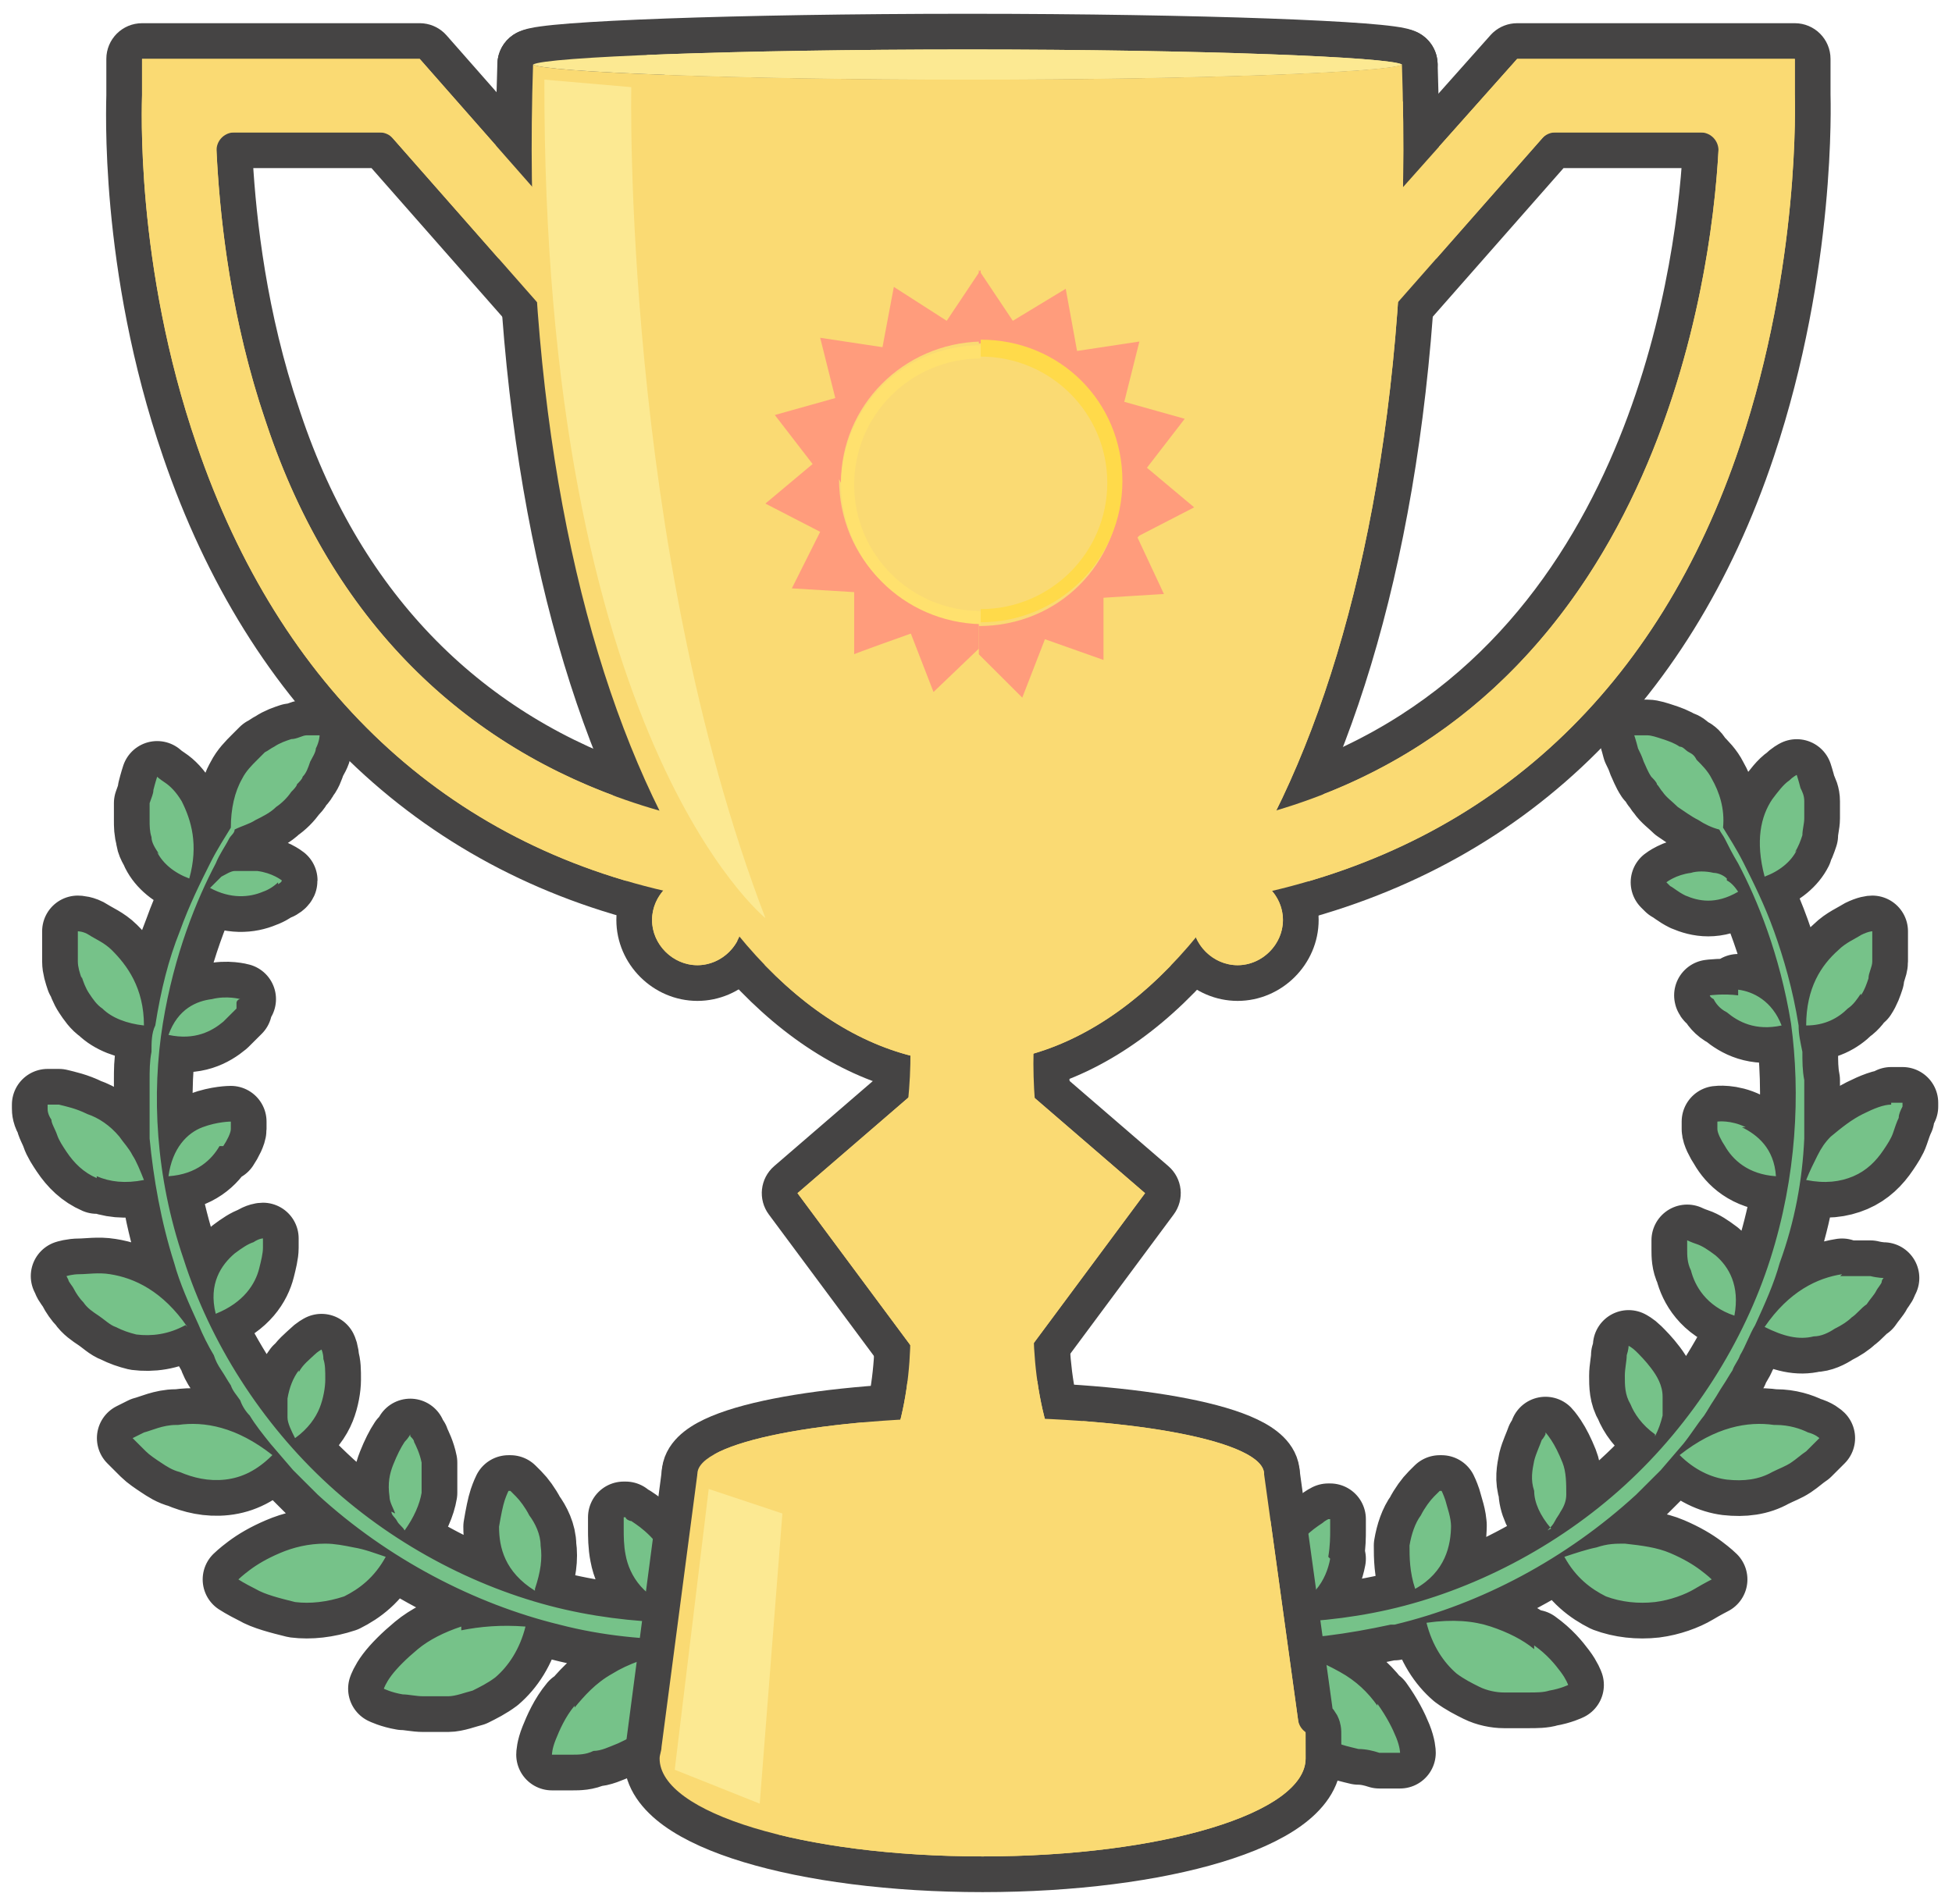 <svg width="82" height="80" viewBox="0 0 82 80" fill="none" xmlns="http://www.w3.org/2000/svg">
<mask id="path-1-outside-1_5464_20989" maskUnits="userSpaceOnUse" x="0" y="28.896" width="82" height="48" fill="black">
<rect fill="white" y="28.896" width="82" height="48"/>
<path d="M58.417 68.262C56.592 68.658 54.846 68.896 53.101 68.896C51.434 68.896 49.847 68.658 48.34 68.342C46.911 68.025 45.642 67.55 44.531 66.996C43.42 66.521 42.547 65.967 41.833 65.492C41.675 65.333 41.516 65.254 41.357 65.175C41.357 65.175 41.357 65.175 41.278 65.175C41.278 65.175 41.119 65.096 40.96 64.937C40.722 65.096 40.643 65.175 40.643 65.175C40.643 65.175 40.643 65.175 40.564 65.175C40.405 65.254 40.246 65.412 40.087 65.492C39.373 65.967 38.501 66.521 37.39 66.996C36.279 67.471 35.009 67.946 33.581 68.342C32.153 68.658 30.566 68.896 28.82 68.896C27.154 68.896 25.329 68.737 23.504 68.262C19.933 67.392 16.283 65.492 13.347 62.8L12.791 62.246L12.553 62.008L12.315 61.771L11.839 61.217L11.363 60.662C11.046 60.267 10.728 59.871 10.49 59.475C10.332 59.317 10.173 59.079 10.094 58.842C9.935 58.604 9.776 58.446 9.697 58.208C9.538 57.971 9.459 57.812 9.3 57.575C9.141 57.337 9.062 57.179 8.983 56.942C8.745 56.546 8.507 56.071 8.348 55.675C7.951 54.804 7.554 53.933 7.316 53.062C6.761 51.321 6.444 49.5 6.285 47.837C6.285 47.442 6.285 46.967 6.285 46.571C6.285 46.175 6.285 45.779 6.285 45.383C6.285 44.987 6.285 44.592 6.364 44.196C6.364 43.8 6.364 43.404 6.523 43.087C6.761 41.583 7.078 40.317 7.554 39.129C7.951 38.021 8.427 37.071 8.824 36.279C9.141 35.646 9.459 35.171 9.697 34.775C9.697 33.983 9.856 33.271 10.173 32.717C10.332 32.4 10.57 32.162 10.808 31.925C10.887 31.846 11.046 31.687 11.125 31.608C11.284 31.529 11.363 31.45 11.522 31.371C11.76 31.212 11.998 31.133 12.236 31.054C12.474 31.054 12.712 30.896 12.871 30.896C13.268 30.896 13.426 30.896 13.426 30.896C13.426 30.896 13.426 31.133 13.268 31.45C13.268 31.608 13.109 31.846 13.03 32.004C12.95 32.242 12.871 32.479 12.712 32.637C12.712 32.717 12.553 32.875 12.474 32.954C12.474 33.033 12.315 33.192 12.236 33.271C12.077 33.508 11.839 33.746 11.601 33.904C11.363 34.142 11.046 34.3 10.728 34.458C10.49 34.617 10.173 34.696 9.856 34.854C9.856 35.012 9.697 35.092 9.617 35.25C9.459 35.567 9.221 35.883 9.062 36.279C8.269 37.783 7.316 40.079 6.84 43.008C6.364 45.937 6.523 49.421 7.713 52.904C8.824 56.387 10.966 59.792 13.823 62.404C16.68 65.017 20.25 66.837 23.742 67.629C25.487 68.025 27.233 68.183 28.899 68.183C30.566 68.183 32.073 67.946 33.502 67.55C34.85 67.233 36.12 66.758 37.152 66.204C38.183 65.729 39.056 65.175 39.77 64.7C39.929 64.621 40.087 64.462 40.246 64.383C39.135 63.908 37.31 63.433 35.803 64.7L38.501 61.612L40.325 63.196C40.325 63.196 40.484 63.354 40.881 63.671C40.881 63.671 40.96 63.75 41.04 63.829C41.04 63.829 41.198 63.75 41.198 63.671C41.516 63.354 41.754 63.196 41.754 63.196L43.579 61.612L46.277 64.7C44.848 63.512 43.023 63.908 41.833 64.383C41.992 64.462 42.151 64.621 42.309 64.7C43.023 65.175 43.896 65.65 44.928 66.204C45.959 66.679 47.229 67.154 48.578 67.55C49.927 67.867 51.514 68.104 53.18 68.183C54.846 68.183 56.592 68.025 58.338 67.629C61.829 66.837 65.4 65.017 68.256 62.404C71.113 59.792 73.255 56.387 74.366 52.904C75.477 49.421 75.636 45.937 75.239 43.008C74.763 40.079 73.811 37.783 73.017 36.279C72.779 35.883 72.621 35.567 72.462 35.25C72.382 35.092 72.303 35.012 72.224 34.854C71.906 34.775 71.589 34.617 71.351 34.458C71.034 34.3 70.716 34.062 70.478 33.904C70.24 33.667 70.002 33.508 69.843 33.271C69.764 33.192 69.685 33.033 69.605 32.954C69.605 32.875 69.447 32.717 69.367 32.637C69.209 32.4 69.129 32.162 69.05 32.004C68.971 31.767 68.891 31.608 68.812 31.45C68.732 31.133 68.653 30.896 68.653 30.896C68.653 30.896 68.891 30.896 69.209 30.896C69.367 30.896 69.605 30.975 69.843 31.054C70.081 31.133 70.319 31.212 70.558 31.371C70.716 31.371 70.796 31.529 70.954 31.608C71.113 31.687 71.192 31.767 71.272 31.925C71.51 32.162 71.748 32.4 71.906 32.717C72.224 33.271 72.462 33.983 72.382 34.775C72.621 35.171 72.938 35.646 73.255 36.279C73.652 37.071 74.128 38.021 74.525 39.129C74.922 40.237 75.318 41.583 75.556 43.087C75.556 43.483 75.636 43.8 75.715 44.196C75.715 44.592 75.715 44.987 75.794 45.383C75.794 45.779 75.794 46.175 75.794 46.571C75.794 46.967 75.794 47.442 75.794 47.837C75.715 49.579 75.398 51.321 74.763 53.062C74.525 53.933 74.128 54.804 73.731 55.675C73.493 56.071 73.335 56.546 73.097 56.942C73.017 57.179 72.859 57.337 72.779 57.575C72.621 57.812 72.541 57.971 72.382 58.208C72.224 58.446 72.144 58.604 71.986 58.842C71.827 59.079 71.748 59.237 71.589 59.475C71.272 59.871 71.034 60.267 70.716 60.662L70.24 61.217L69.764 61.771L69.526 62.008L69.288 62.246L68.732 62.8C65.796 65.492 62.226 67.392 58.576 68.262H58.417ZM50.8 72.062C50.562 71.429 50.165 70.796 49.609 70.162C49.451 70.004 49.292 69.846 49.133 69.687C48.975 69.529 48.816 69.371 48.578 69.212C48.419 69.054 48.181 68.896 47.943 68.817C47.705 68.658 47.467 68.5 47.229 68.421C46.832 69.45 46.832 70.4 47.07 71.192C47.229 71.587 47.388 71.983 47.626 72.3C47.864 72.617 48.181 72.933 48.419 73.171C48.736 73.408 49.054 73.646 49.371 73.804C49.689 73.962 50.006 74.121 50.244 74.2C50.482 74.279 50.72 74.358 50.879 74.437C51.038 74.437 51.117 74.437 51.117 74.437C51.117 74.437 51.117 74.2 51.117 73.725C51.117 73.329 50.958 72.696 50.72 72.062H50.8ZM75.398 35.804C75.556 35.567 75.636 35.329 75.715 35.092C75.715 34.854 75.794 34.617 75.794 34.379C75.794 34.142 75.794 33.904 75.794 33.667C75.794 33.429 75.715 33.271 75.636 33.112C75.556 32.796 75.477 32.558 75.477 32.558C75.477 32.558 75.318 32.637 75.16 32.796C74.922 32.954 74.684 33.271 74.446 33.587C73.969 34.3 73.731 35.329 74.128 36.833C74.763 36.596 75.239 36.2 75.477 35.725L75.398 35.804ZM78.175 41.821C78.334 41.583 78.413 41.346 78.492 41.108C78.492 40.871 78.651 40.633 78.651 40.396C78.651 40.158 78.651 39.921 78.651 39.762C78.651 39.367 78.651 39.129 78.651 39.129C78.651 39.129 78.492 39.129 78.175 39.287C77.937 39.446 77.54 39.604 77.223 39.921C76.509 40.554 75.874 41.504 75.874 43.087C76.667 43.087 77.223 42.771 77.62 42.375C77.858 42.217 78.016 41.979 78.175 41.742V41.821ZM69.526 60.346C69.685 60.029 69.764 59.792 69.843 59.475C69.843 59.237 69.843 58.921 69.843 58.683C69.843 58.208 69.605 57.812 69.367 57.496C69.129 57.179 68.891 56.942 68.732 56.783C68.574 56.625 68.415 56.546 68.415 56.546C68.415 56.546 68.415 56.704 68.336 56.942C68.336 57.179 68.256 57.496 68.256 57.812C68.256 58.208 68.256 58.604 68.494 59C68.653 59.396 68.971 59.871 69.526 60.267V60.346ZM55.799 65.412C55.878 64.937 55.878 64.542 55.878 64.304C55.878 63.987 55.878 63.829 55.878 63.829C55.878 63.829 55.878 63.829 55.799 63.829C55.799 63.829 55.64 63.908 55.56 63.987C55.322 64.146 55.084 64.304 54.767 64.621C54.45 64.937 54.212 65.333 53.974 65.808C53.736 66.283 53.577 66.917 53.656 67.708C55.164 67.392 55.719 66.362 55.878 65.492L55.799 65.412ZM65.003 64.304C65.162 64.146 65.241 64.067 65.32 63.908C65.4 63.75 65.479 63.671 65.558 63.512C65.717 63.275 65.796 63.037 65.796 62.8C65.796 62.325 65.796 61.85 65.638 61.454C65.479 61.058 65.32 60.742 65.162 60.504C65.003 60.267 64.924 60.187 64.924 60.187C64.924 60.187 64.924 60.187 64.924 60.267C64.924 60.267 64.844 60.425 64.765 60.504C64.686 60.742 64.527 61.058 64.448 61.375C64.368 61.771 64.289 62.167 64.448 62.642C64.448 63.117 64.686 63.671 65.162 64.225L65.003 64.304ZM49.53 66.283C50.006 65.967 50.324 65.571 50.562 65.175C50.8 64.779 50.879 64.383 50.958 64.067C50.958 63.75 51.038 63.592 51.038 63.592C51.038 63.592 51.038 63.592 50.958 63.592C50.958 63.592 50.8 63.592 50.641 63.592C50.482 63.592 50.403 63.592 50.165 63.75C50.006 63.75 49.847 63.908 49.609 63.987C49.213 64.146 48.816 64.462 48.498 64.937C48.102 65.333 47.784 65.967 47.626 66.758C48.419 66.758 49.054 66.6 49.53 66.362V66.283ZM60.956 64.146C60.956 63.75 60.798 63.354 60.718 63.037C60.639 62.8 60.559 62.642 60.559 62.642C60.559 62.642 60.559 62.642 60.48 62.642C60.48 62.642 60.322 62.8 60.242 62.879C60.083 63.037 59.845 63.354 59.687 63.671C59.449 63.987 59.29 64.462 59.211 64.937C59.211 65.412 59.211 66.046 59.449 66.758C60.718 66.046 60.956 64.937 60.956 64.067V64.146ZM57.862 71.667C57.465 71.112 56.989 70.637 56.275 70.242C55.56 69.846 54.688 69.45 53.656 69.292C53.656 70.321 53.815 71.192 54.291 71.825C54.529 72.142 54.767 72.458 55.084 72.617C55.402 72.854 55.719 73.012 56.037 73.171C56.354 73.329 56.751 73.408 57.068 73.487C57.386 73.487 57.703 73.567 57.941 73.646C58.179 73.646 58.417 73.646 58.576 73.646C58.734 73.646 58.814 73.646 58.814 73.646C58.814 73.646 58.814 73.408 58.655 73.012C58.496 72.617 58.258 72.142 57.862 71.587V71.667ZM74.525 59.871C73.414 59.712 72.065 59.95 70.558 61.137C71.192 61.771 71.906 62.087 72.541 62.167C73.255 62.246 73.89 62.167 74.446 61.85C74.763 61.692 75.001 61.612 75.239 61.454C75.477 61.296 75.636 61.137 75.874 60.979C76.032 60.821 76.191 60.662 76.271 60.583C76.35 60.504 76.429 60.425 76.429 60.425C76.429 60.425 76.271 60.267 75.953 60.187C75.636 60.029 75.16 59.871 74.604 59.871H74.525ZM64.448 69.292C63.971 68.896 63.337 68.579 62.623 68.342C61.908 68.104 61.036 68.025 59.925 68.183C60.163 69.133 60.639 69.846 61.194 70.321C61.512 70.558 61.829 70.717 62.147 70.875C62.464 71.033 62.861 71.112 63.178 71.112C63.495 71.112 63.892 71.112 64.21 71.112C64.527 71.112 64.844 71.112 65.082 71.033C65.558 70.954 65.876 70.796 65.876 70.796C65.876 70.796 65.796 70.558 65.558 70.242C65.32 69.925 65.003 69.529 64.448 69.133V69.292ZM73.335 47.362C72.7 47.046 72.144 47.125 72.144 47.125C72.144 47.125 72.144 47.125 72.144 47.204C72.144 47.204 72.144 47.362 72.144 47.442C72.144 47.6 72.303 47.917 72.462 48.154C72.779 48.708 73.414 49.342 74.604 49.421C74.525 48.233 73.811 47.679 73.176 47.362H73.335ZM77.382 53.537C76.35 53.696 75.16 54.25 74.128 55.754C74.922 56.15 75.556 56.308 76.191 56.15C76.509 56.15 76.826 55.992 77.064 55.833C77.382 55.675 77.62 55.517 77.778 55.358C78.016 55.2 78.175 54.962 78.413 54.804C78.572 54.567 78.73 54.408 78.81 54.25C78.889 54.092 79.048 53.933 79.048 53.854C79.048 53.775 79.127 53.696 79.127 53.696C79.127 53.696 78.889 53.696 78.572 53.617C78.254 53.617 77.778 53.617 77.302 53.617L77.382 53.537ZM79.445 46.412C79.127 46.412 78.73 46.571 78.254 46.808C77.778 47.046 77.382 47.362 76.905 47.758C76.667 47.996 76.509 48.233 76.35 48.55C76.191 48.867 76.032 49.183 75.874 49.579C76.667 49.737 77.302 49.658 77.858 49.421C78.413 49.183 78.81 48.787 79.127 48.312C79.286 48.075 79.445 47.837 79.524 47.6C79.603 47.362 79.683 47.125 79.762 46.967C79.762 46.808 79.841 46.65 79.921 46.492C79.921 46.412 79.921 46.333 79.921 46.333C79.921 46.333 79.683 46.333 79.445 46.333V46.412ZM71.43 65.967C71.113 65.729 70.716 65.492 70.161 65.254C69.605 65.017 68.971 64.937 68.256 64.858C67.86 64.858 67.542 64.858 67.066 65.017C66.669 65.096 66.193 65.254 65.717 65.412C66.193 66.283 66.828 66.758 67.463 67.075C68.098 67.312 68.812 67.392 69.526 67.312C70.161 67.233 70.796 66.996 71.192 66.758C71.589 66.521 71.906 66.362 71.906 66.362C71.906 66.362 71.748 66.204 71.43 65.967ZM73.017 41.821C72.382 41.742 71.827 41.821 71.827 41.821C71.827 41.821 71.827 41.9 71.986 41.979C72.065 42.137 72.224 42.375 72.541 42.533C73.017 42.929 73.731 43.325 74.842 43.087C74.446 42.058 73.652 41.662 73.017 41.583V41.821ZM72.065 52.746C71.748 52.508 71.51 52.35 71.272 52.271C71.034 52.192 70.875 52.112 70.875 52.112C70.875 52.112 70.875 52.271 70.875 52.508C70.875 52.746 70.875 53.062 71.034 53.379C71.192 54.012 71.668 54.883 72.859 55.279C73.097 54.012 72.621 53.221 72.065 52.746ZM72.541 36.912C72.382 36.754 72.144 36.675 71.986 36.675C71.668 36.596 71.272 36.596 71.034 36.675C70.399 36.754 70.002 37.071 70.002 37.071C70.002 37.071 70.081 37.15 70.161 37.229C70.319 37.308 70.478 37.467 70.796 37.625C71.351 37.862 72.065 38.021 73.017 37.467C72.859 37.229 72.7 37.071 72.541 36.992V36.912ZM22.472 66.758C22.71 66.046 22.789 65.492 22.71 64.937C22.71 64.462 22.472 63.987 22.234 63.671C22.075 63.354 21.837 63.037 21.678 62.879C21.599 62.8 21.52 62.721 21.441 62.642H21.361C21.361 62.642 21.282 62.8 21.202 63.037C21.123 63.275 21.044 63.671 20.964 64.146C20.964 65.017 21.202 66.046 22.472 66.837V66.758ZM16.442 63.512C16.442 63.671 16.6 63.75 16.68 63.908C16.759 64.067 16.918 64.146 16.997 64.304C17.394 63.75 17.632 63.196 17.711 62.721C17.711 62.246 17.711 61.771 17.711 61.454C17.632 61.058 17.473 60.742 17.394 60.583C17.394 60.504 17.314 60.425 17.235 60.346V60.267C17.235 60.267 17.156 60.425 16.997 60.583C16.838 60.821 16.68 61.137 16.521 61.533C16.362 61.929 16.283 62.325 16.362 62.879C16.362 63.117 16.521 63.354 16.6 63.592L16.442 63.512ZM28.423 67.629C28.423 66.837 28.344 66.204 28.106 65.729C27.868 65.254 27.63 64.858 27.312 64.542C26.995 64.225 26.757 64.067 26.519 63.908C26.439 63.908 26.281 63.829 26.281 63.75H26.201C26.201 63.75 26.201 63.908 26.201 64.225C26.201 64.542 26.201 64.937 26.281 65.333C26.439 66.204 27.074 67.233 28.503 67.55L28.423 67.629ZM31.359 65.175C31.597 65.571 31.915 65.967 32.391 66.283C32.867 66.6 33.502 66.758 34.295 66.679C34.136 65.887 33.74 65.333 33.422 64.858C33.025 64.462 32.629 64.146 32.311 63.908C32.153 63.829 31.915 63.75 31.756 63.671C31.597 63.671 31.439 63.592 31.28 63.512C31.121 63.512 31.042 63.512 30.962 63.512H30.883C30.883 63.512 30.883 63.671 30.962 63.987C30.962 64.304 31.121 64.7 31.359 65.096V65.175ZM12.553 57.575C12.315 57.892 12.157 58.287 12.077 58.762C12.077 59 12.077 59.237 12.077 59.554C12.077 59.792 12.236 60.108 12.395 60.425C12.95 60.029 13.268 59.554 13.426 59.158C13.585 58.762 13.664 58.287 13.664 57.971C13.664 57.575 13.664 57.337 13.585 57.1C13.585 56.862 13.506 56.704 13.506 56.704C13.506 56.704 13.347 56.783 13.188 56.942C13.03 57.1 12.712 57.337 12.553 57.654V57.575ZM11.681 37.15C11.681 37.15 11.839 37.071 11.839 36.992C11.839 36.992 11.443 36.675 10.808 36.596C10.49 36.596 10.173 36.596 9.856 36.596C9.697 36.596 9.459 36.754 9.3 36.833C9.141 36.992 8.983 37.15 8.824 37.308C9.697 37.783 10.49 37.704 11.046 37.467C11.284 37.387 11.522 37.229 11.681 37.071V37.15ZM34.057 68.737C33.819 68.896 33.66 69.054 33.422 69.133C33.264 69.292 33.025 69.45 32.867 69.608C32.708 69.767 32.549 69.925 32.391 70.083C31.835 70.717 31.438 71.35 31.2 71.983C30.962 72.617 30.883 73.171 30.804 73.646C30.804 74.042 30.804 74.358 30.804 74.358C30.804 74.358 30.883 74.358 31.042 74.358C31.2 74.358 31.439 74.279 31.677 74.121C31.915 74.042 32.232 73.883 32.549 73.725C32.867 73.567 33.184 73.329 33.502 73.092C33.819 72.854 34.057 72.537 34.295 72.221C34.533 71.904 34.692 71.508 34.85 71.112C35.089 70.321 35.089 69.371 34.692 68.342C34.454 68.5 34.216 68.579 33.978 68.737H34.057ZM19.377 68.342C18.663 68.579 18.029 68.896 17.552 69.292C17.076 69.687 16.68 70.083 16.442 70.4C16.203 70.717 16.124 70.954 16.124 70.954C16.124 70.954 16.442 71.112 16.918 71.192C17.156 71.192 17.473 71.271 17.79 71.271C18.108 71.271 18.425 71.271 18.822 71.271C19.139 71.271 19.536 71.112 19.854 71.033C20.171 70.875 20.488 70.717 20.806 70.479C21.361 70.004 21.837 69.292 22.075 68.342C21.044 68.262 20.171 68.342 19.377 68.5V68.342ZM24.138 71.667C23.742 72.142 23.504 72.696 23.345 73.092C23.186 73.487 23.186 73.725 23.186 73.725C23.186 73.725 23.265 73.725 23.424 73.725C23.583 73.725 23.821 73.725 24.059 73.725C24.297 73.725 24.614 73.725 24.932 73.567C25.249 73.567 25.567 73.408 25.963 73.25C26.281 73.092 26.677 72.933 26.916 72.696C27.233 72.458 27.471 72.221 27.709 71.904C28.185 71.271 28.423 70.4 28.344 69.371C27.233 69.608 26.36 69.925 25.725 70.321C25.011 70.717 24.535 71.271 24.138 71.746V71.667ZM9.379 48.154C9.538 47.917 9.697 47.6 9.697 47.442C9.697 47.362 9.697 47.283 9.697 47.204V47.125C9.697 47.125 9.141 47.125 8.507 47.362C7.872 47.6 7.237 48.233 7.078 49.421C8.269 49.342 8.903 48.708 9.221 48.154H9.379ZM10.887 53.3C10.966 52.983 11.046 52.667 11.046 52.429C11.046 52.192 11.046 52.033 11.046 52.033C11.046 52.033 10.887 52.033 10.649 52.192C10.411 52.271 10.173 52.429 9.856 52.667C9.3 53.142 8.745 53.933 9.062 55.2C10.252 54.725 10.728 53.933 10.887 53.3ZM9.935 42.137C9.935 42.058 10.014 41.979 10.094 41.979C10.094 41.979 9.538 41.821 8.903 41.979C8.269 42.058 7.475 42.375 7.078 43.483C8.189 43.721 8.903 43.325 9.379 42.929C9.617 42.692 9.776 42.533 9.935 42.375V42.137ZM7.872 55.754C6.84 54.25 5.65 53.696 4.619 53.537C4.142 53.458 3.666 53.537 3.349 53.537C3.032 53.537 2.793 53.617 2.793 53.617C2.793 53.617 2.793 53.617 2.873 53.775C2.873 53.854 3.032 54.012 3.111 54.171C3.19 54.329 3.349 54.567 3.508 54.725C3.666 54.962 3.904 55.121 4.142 55.279C4.38 55.437 4.619 55.675 4.857 55.754C5.174 55.912 5.412 55.992 5.729 56.071C6.364 56.15 7.078 56.071 7.792 55.675L7.872 55.754ZM3.428 41.029C3.508 41.267 3.587 41.504 3.746 41.742C3.904 41.979 4.063 42.217 4.301 42.375C4.698 42.771 5.333 43.008 6.047 43.087C6.047 41.504 5.333 40.554 4.698 39.921C4.38 39.604 3.984 39.446 3.746 39.287C3.508 39.129 3.27 39.129 3.27 39.129C3.27 39.129 3.27 39.367 3.27 39.762C3.27 39.921 3.27 40.158 3.27 40.396C3.27 40.633 3.349 40.871 3.428 41.108V41.029ZM4.063 49.421C4.619 49.658 5.253 49.737 6.047 49.579C5.888 49.183 5.729 48.787 5.571 48.55C5.412 48.233 5.174 47.996 5.015 47.758C4.619 47.283 4.142 46.967 3.666 46.808C3.19 46.571 2.793 46.492 2.476 46.412C2.159 46.412 2 46.412 2 46.412C2 46.412 2 46.412 2 46.571C2 46.65 2 46.808 2.159 47.046C2.159 47.204 2.317 47.442 2.397 47.679C2.476 47.917 2.635 48.154 2.793 48.392C3.111 48.867 3.508 49.262 4.063 49.5V49.421ZM14.854 65.017C14.458 64.937 14.061 64.858 13.664 64.858C12.95 64.858 12.315 65.017 11.76 65.254C11.204 65.492 10.808 65.729 10.49 65.967C10.173 66.204 10.014 66.362 10.014 66.362C10.014 66.362 10.252 66.521 10.728 66.758C11.125 66.996 11.76 67.154 12.395 67.312C13.03 67.392 13.744 67.312 14.458 67.075C15.093 66.758 15.727 66.283 16.203 65.412C15.727 65.254 15.331 65.096 14.854 65.017ZM7.396 59.871C6.84 59.871 6.364 60.108 6.047 60.187C5.729 60.346 5.571 60.425 5.571 60.425C5.571 60.425 5.571 60.425 5.729 60.583C5.809 60.662 5.967 60.821 6.126 60.979C6.285 61.137 6.523 61.296 6.761 61.454C6.999 61.612 7.237 61.771 7.554 61.85C8.11 62.087 8.745 62.246 9.459 62.167C10.173 62.087 10.808 61.771 11.443 61.137C9.935 59.95 8.586 59.712 7.475 59.871H7.396ZM6.602 35.804C6.84 36.279 7.316 36.675 7.951 36.912C8.348 35.487 8.031 34.458 7.634 33.667C7.396 33.271 7.158 33.033 6.92 32.875C6.682 32.717 6.602 32.637 6.602 32.637C6.602 32.637 6.523 32.875 6.444 33.192C6.444 33.35 6.364 33.508 6.285 33.746C6.285 33.983 6.285 34.221 6.285 34.458C6.285 34.696 6.285 34.933 6.364 35.171C6.364 35.408 6.523 35.646 6.682 35.883L6.602 35.804Z"/>
</mask>
<path d="M58.417 68.262C56.592 68.658 54.846 68.896 53.101 68.896C51.434 68.896 49.847 68.658 48.34 68.342C46.911 68.025 45.642 67.55 44.531 66.996C43.42 66.521 42.547 65.967 41.833 65.492C41.675 65.333 41.516 65.254 41.357 65.175C41.357 65.175 41.357 65.175 41.278 65.175C41.278 65.175 41.119 65.096 40.96 64.937C40.722 65.096 40.643 65.175 40.643 65.175C40.643 65.175 40.643 65.175 40.564 65.175C40.405 65.254 40.246 65.412 40.087 65.492C39.373 65.967 38.501 66.521 37.39 66.996C36.279 67.471 35.009 67.946 33.581 68.342C32.153 68.658 30.566 68.896 28.82 68.896C27.154 68.896 25.329 68.737 23.504 68.262C19.933 67.392 16.283 65.492 13.347 62.8L12.791 62.246L12.553 62.008L12.315 61.771L11.839 61.217L11.363 60.662C11.046 60.267 10.728 59.871 10.49 59.475C10.332 59.317 10.173 59.079 10.094 58.842C9.935 58.604 9.776 58.446 9.697 58.208C9.538 57.971 9.459 57.812 9.3 57.575C9.141 57.337 9.062 57.179 8.983 56.942C8.745 56.546 8.507 56.071 8.348 55.675C7.951 54.804 7.554 53.933 7.316 53.062C6.761 51.321 6.444 49.5 6.285 47.837C6.285 47.442 6.285 46.967 6.285 46.571C6.285 46.175 6.285 45.779 6.285 45.383C6.285 44.987 6.285 44.592 6.364 44.196C6.364 43.8 6.364 43.404 6.523 43.087C6.761 41.583 7.078 40.317 7.554 39.129C7.951 38.021 8.427 37.071 8.824 36.279C9.141 35.646 9.459 35.171 9.697 34.775C9.697 33.983 9.856 33.271 10.173 32.717C10.332 32.4 10.57 32.162 10.808 31.925C10.887 31.846 11.046 31.687 11.125 31.608C11.284 31.529 11.363 31.45 11.522 31.371C11.76 31.212 11.998 31.133 12.236 31.054C12.474 31.054 12.712 30.896 12.871 30.896C13.268 30.896 13.426 30.896 13.426 30.896C13.426 30.896 13.426 31.133 13.268 31.45C13.268 31.608 13.109 31.846 13.03 32.004C12.95 32.242 12.871 32.479 12.712 32.637C12.712 32.717 12.553 32.875 12.474 32.954C12.474 33.033 12.315 33.192 12.236 33.271C12.077 33.508 11.839 33.746 11.601 33.904C11.363 34.142 11.046 34.3 10.728 34.458C10.49 34.617 10.173 34.696 9.856 34.854C9.856 35.012 9.697 35.092 9.617 35.25C9.459 35.567 9.221 35.883 9.062 36.279C8.269 37.783 7.316 40.079 6.84 43.008C6.364 45.937 6.523 49.421 7.713 52.904C8.824 56.387 10.966 59.792 13.823 62.404C16.68 65.017 20.25 66.837 23.742 67.629C25.487 68.025 27.233 68.183 28.899 68.183C30.566 68.183 32.073 67.946 33.502 67.55C34.85 67.233 36.12 66.758 37.152 66.204C38.183 65.729 39.056 65.175 39.77 64.7C39.929 64.621 40.087 64.462 40.246 64.383C39.135 63.908 37.31 63.433 35.803 64.7L38.501 61.612L40.325 63.196C40.325 63.196 40.484 63.354 40.881 63.671C40.881 63.671 40.96 63.75 41.04 63.829C41.04 63.829 41.198 63.75 41.198 63.671C41.516 63.354 41.754 63.196 41.754 63.196L43.579 61.612L46.277 64.7C44.848 63.512 43.023 63.908 41.833 64.383C41.992 64.462 42.151 64.621 42.309 64.7C43.023 65.175 43.896 65.65 44.928 66.204C45.959 66.679 47.229 67.154 48.578 67.55C49.927 67.867 51.514 68.104 53.18 68.183C54.846 68.183 56.592 68.025 58.338 67.629C61.829 66.837 65.4 65.017 68.256 62.404C71.113 59.792 73.255 56.387 74.366 52.904C75.477 49.421 75.636 45.937 75.239 43.008C74.763 40.079 73.811 37.783 73.017 36.279C72.779 35.883 72.621 35.567 72.462 35.25C72.382 35.092 72.303 35.012 72.224 34.854C71.906 34.775 71.589 34.617 71.351 34.458C71.034 34.3 70.716 34.062 70.478 33.904C70.24 33.667 70.002 33.508 69.843 33.271C69.764 33.192 69.685 33.033 69.605 32.954C69.605 32.875 69.447 32.717 69.367 32.637C69.209 32.4 69.129 32.162 69.05 32.004C68.971 31.767 68.891 31.608 68.812 31.45C68.732 31.133 68.653 30.896 68.653 30.896C68.653 30.896 68.891 30.896 69.209 30.896C69.367 30.896 69.605 30.975 69.843 31.054C70.081 31.133 70.319 31.212 70.558 31.371C70.716 31.371 70.796 31.529 70.954 31.608C71.113 31.687 71.192 31.767 71.272 31.925C71.51 32.162 71.748 32.4 71.906 32.717C72.224 33.271 72.462 33.983 72.382 34.775C72.621 35.171 72.938 35.646 73.255 36.279C73.652 37.071 74.128 38.021 74.525 39.129C74.922 40.237 75.318 41.583 75.556 43.087C75.556 43.483 75.636 43.8 75.715 44.196C75.715 44.592 75.715 44.987 75.794 45.383C75.794 45.779 75.794 46.175 75.794 46.571C75.794 46.967 75.794 47.442 75.794 47.837C75.715 49.579 75.398 51.321 74.763 53.062C74.525 53.933 74.128 54.804 73.731 55.675C73.493 56.071 73.335 56.546 73.097 56.942C73.017 57.179 72.859 57.337 72.779 57.575C72.621 57.812 72.541 57.971 72.382 58.208C72.224 58.446 72.144 58.604 71.986 58.842C71.827 59.079 71.748 59.237 71.589 59.475C71.272 59.871 71.034 60.267 70.716 60.662L70.24 61.217L69.764 61.771L69.526 62.008L69.288 62.246L68.732 62.8C65.796 65.492 62.226 67.392 58.576 68.262H58.417ZM50.8 72.062C50.562 71.429 50.165 70.796 49.609 70.162C49.451 70.004 49.292 69.846 49.133 69.687C48.975 69.529 48.816 69.371 48.578 69.212C48.419 69.054 48.181 68.896 47.943 68.817C47.705 68.658 47.467 68.5 47.229 68.421C46.832 69.45 46.832 70.4 47.07 71.192C47.229 71.587 47.388 71.983 47.626 72.3C47.864 72.617 48.181 72.933 48.419 73.171C48.736 73.408 49.054 73.646 49.371 73.804C49.689 73.962 50.006 74.121 50.244 74.2C50.482 74.279 50.72 74.358 50.879 74.437C51.038 74.437 51.117 74.437 51.117 74.437C51.117 74.437 51.117 74.2 51.117 73.725C51.117 73.329 50.958 72.696 50.72 72.062H50.8ZM75.398 35.804C75.556 35.567 75.636 35.329 75.715 35.092C75.715 34.854 75.794 34.617 75.794 34.379C75.794 34.142 75.794 33.904 75.794 33.667C75.794 33.429 75.715 33.271 75.636 33.112C75.556 32.796 75.477 32.558 75.477 32.558C75.477 32.558 75.318 32.637 75.16 32.796C74.922 32.954 74.684 33.271 74.446 33.587C73.969 34.3 73.731 35.329 74.128 36.833C74.763 36.596 75.239 36.2 75.477 35.725L75.398 35.804ZM78.175 41.821C78.334 41.583 78.413 41.346 78.492 41.108C78.492 40.871 78.651 40.633 78.651 40.396C78.651 40.158 78.651 39.921 78.651 39.762C78.651 39.367 78.651 39.129 78.651 39.129C78.651 39.129 78.492 39.129 78.175 39.287C77.937 39.446 77.54 39.604 77.223 39.921C76.509 40.554 75.874 41.504 75.874 43.087C76.667 43.087 77.223 42.771 77.62 42.375C77.858 42.217 78.016 41.979 78.175 41.742V41.821ZM69.526 60.346C69.685 60.029 69.764 59.792 69.843 59.475C69.843 59.237 69.843 58.921 69.843 58.683C69.843 58.208 69.605 57.812 69.367 57.496C69.129 57.179 68.891 56.942 68.732 56.783C68.574 56.625 68.415 56.546 68.415 56.546C68.415 56.546 68.415 56.704 68.336 56.942C68.336 57.179 68.256 57.496 68.256 57.812C68.256 58.208 68.256 58.604 68.494 59C68.653 59.396 68.971 59.871 69.526 60.267V60.346ZM55.799 65.412C55.878 64.937 55.878 64.542 55.878 64.304C55.878 63.987 55.878 63.829 55.878 63.829C55.878 63.829 55.878 63.829 55.799 63.829C55.799 63.829 55.64 63.908 55.56 63.987C55.322 64.146 55.084 64.304 54.767 64.621C54.45 64.937 54.212 65.333 53.974 65.808C53.736 66.283 53.577 66.917 53.656 67.708C55.164 67.392 55.719 66.362 55.878 65.492L55.799 65.412ZM65.003 64.304C65.162 64.146 65.241 64.067 65.32 63.908C65.4 63.75 65.479 63.671 65.558 63.512C65.717 63.275 65.796 63.037 65.796 62.8C65.796 62.325 65.796 61.85 65.638 61.454C65.479 61.058 65.32 60.742 65.162 60.504C65.003 60.267 64.924 60.187 64.924 60.187C64.924 60.187 64.924 60.187 64.924 60.267C64.924 60.267 64.844 60.425 64.765 60.504C64.686 60.742 64.527 61.058 64.448 61.375C64.368 61.771 64.289 62.167 64.448 62.642C64.448 63.117 64.686 63.671 65.162 64.225L65.003 64.304ZM49.53 66.283C50.006 65.967 50.324 65.571 50.562 65.175C50.8 64.779 50.879 64.383 50.958 64.067C50.958 63.75 51.038 63.592 51.038 63.592C51.038 63.592 51.038 63.592 50.958 63.592C50.958 63.592 50.8 63.592 50.641 63.592C50.482 63.592 50.403 63.592 50.165 63.75C50.006 63.75 49.847 63.908 49.609 63.987C49.213 64.146 48.816 64.462 48.498 64.937C48.102 65.333 47.784 65.967 47.626 66.758C48.419 66.758 49.054 66.6 49.53 66.362V66.283ZM60.956 64.146C60.956 63.75 60.798 63.354 60.718 63.037C60.639 62.8 60.559 62.642 60.559 62.642C60.559 62.642 60.559 62.642 60.48 62.642C60.48 62.642 60.322 62.8 60.242 62.879C60.083 63.037 59.845 63.354 59.687 63.671C59.449 63.987 59.29 64.462 59.211 64.937C59.211 65.412 59.211 66.046 59.449 66.758C60.718 66.046 60.956 64.937 60.956 64.067V64.146ZM57.862 71.667C57.465 71.112 56.989 70.637 56.275 70.242C55.56 69.846 54.688 69.45 53.656 69.292C53.656 70.321 53.815 71.192 54.291 71.825C54.529 72.142 54.767 72.458 55.084 72.617C55.402 72.854 55.719 73.012 56.037 73.171C56.354 73.329 56.751 73.408 57.068 73.487C57.386 73.487 57.703 73.567 57.941 73.646C58.179 73.646 58.417 73.646 58.576 73.646C58.734 73.646 58.814 73.646 58.814 73.646C58.814 73.646 58.814 73.408 58.655 73.012C58.496 72.617 58.258 72.142 57.862 71.587V71.667ZM74.525 59.871C73.414 59.712 72.065 59.95 70.558 61.137C71.192 61.771 71.906 62.087 72.541 62.167C73.255 62.246 73.89 62.167 74.446 61.85C74.763 61.692 75.001 61.612 75.239 61.454C75.477 61.296 75.636 61.137 75.874 60.979C76.032 60.821 76.191 60.662 76.271 60.583C76.35 60.504 76.429 60.425 76.429 60.425C76.429 60.425 76.271 60.267 75.953 60.187C75.636 60.029 75.16 59.871 74.604 59.871H74.525ZM64.448 69.292C63.971 68.896 63.337 68.579 62.623 68.342C61.908 68.104 61.036 68.025 59.925 68.183C60.163 69.133 60.639 69.846 61.194 70.321C61.512 70.558 61.829 70.717 62.147 70.875C62.464 71.033 62.861 71.112 63.178 71.112C63.495 71.112 63.892 71.112 64.21 71.112C64.527 71.112 64.844 71.112 65.082 71.033C65.558 70.954 65.876 70.796 65.876 70.796C65.876 70.796 65.796 70.558 65.558 70.242C65.32 69.925 65.003 69.529 64.448 69.133V69.292ZM73.335 47.362C72.7 47.046 72.144 47.125 72.144 47.125C72.144 47.125 72.144 47.125 72.144 47.204C72.144 47.204 72.144 47.362 72.144 47.442C72.144 47.6 72.303 47.917 72.462 48.154C72.779 48.708 73.414 49.342 74.604 49.421C74.525 48.233 73.811 47.679 73.176 47.362H73.335ZM77.382 53.537C76.35 53.696 75.16 54.25 74.128 55.754C74.922 56.15 75.556 56.308 76.191 56.15C76.509 56.15 76.826 55.992 77.064 55.833C77.382 55.675 77.62 55.517 77.778 55.358C78.016 55.2 78.175 54.962 78.413 54.804C78.572 54.567 78.73 54.408 78.81 54.25C78.889 54.092 79.048 53.933 79.048 53.854C79.048 53.775 79.127 53.696 79.127 53.696C79.127 53.696 78.889 53.696 78.572 53.617C78.254 53.617 77.778 53.617 77.302 53.617L77.382 53.537ZM79.445 46.412C79.127 46.412 78.73 46.571 78.254 46.808C77.778 47.046 77.382 47.362 76.905 47.758C76.667 47.996 76.509 48.233 76.35 48.55C76.191 48.867 76.032 49.183 75.874 49.579C76.667 49.737 77.302 49.658 77.858 49.421C78.413 49.183 78.81 48.787 79.127 48.312C79.286 48.075 79.445 47.837 79.524 47.6C79.603 47.362 79.683 47.125 79.762 46.967C79.762 46.808 79.841 46.65 79.921 46.492C79.921 46.412 79.921 46.333 79.921 46.333C79.921 46.333 79.683 46.333 79.445 46.333V46.412ZM71.43 65.967C71.113 65.729 70.716 65.492 70.161 65.254C69.605 65.017 68.971 64.937 68.256 64.858C67.86 64.858 67.542 64.858 67.066 65.017C66.669 65.096 66.193 65.254 65.717 65.412C66.193 66.283 66.828 66.758 67.463 67.075C68.098 67.312 68.812 67.392 69.526 67.312C70.161 67.233 70.796 66.996 71.192 66.758C71.589 66.521 71.906 66.362 71.906 66.362C71.906 66.362 71.748 66.204 71.43 65.967ZM73.017 41.821C72.382 41.742 71.827 41.821 71.827 41.821C71.827 41.821 71.827 41.9 71.986 41.979C72.065 42.137 72.224 42.375 72.541 42.533C73.017 42.929 73.731 43.325 74.842 43.087C74.446 42.058 73.652 41.662 73.017 41.583V41.821ZM72.065 52.746C71.748 52.508 71.51 52.35 71.272 52.271C71.034 52.192 70.875 52.112 70.875 52.112C70.875 52.112 70.875 52.271 70.875 52.508C70.875 52.746 70.875 53.062 71.034 53.379C71.192 54.012 71.668 54.883 72.859 55.279C73.097 54.012 72.621 53.221 72.065 52.746ZM72.541 36.912C72.382 36.754 72.144 36.675 71.986 36.675C71.668 36.596 71.272 36.596 71.034 36.675C70.399 36.754 70.002 37.071 70.002 37.071C70.002 37.071 70.081 37.15 70.161 37.229C70.319 37.308 70.478 37.467 70.796 37.625C71.351 37.862 72.065 38.021 73.017 37.467C72.859 37.229 72.7 37.071 72.541 36.992V36.912ZM22.472 66.758C22.71 66.046 22.789 65.492 22.71 64.937C22.71 64.462 22.472 63.987 22.234 63.671C22.075 63.354 21.837 63.037 21.678 62.879C21.599 62.8 21.52 62.721 21.441 62.642H21.361C21.361 62.642 21.282 62.8 21.202 63.037C21.123 63.275 21.044 63.671 20.964 64.146C20.964 65.017 21.202 66.046 22.472 66.837V66.758ZM16.442 63.512C16.442 63.671 16.6 63.75 16.68 63.908C16.759 64.067 16.918 64.146 16.997 64.304C17.394 63.75 17.632 63.196 17.711 62.721C17.711 62.246 17.711 61.771 17.711 61.454C17.632 61.058 17.473 60.742 17.394 60.583C17.394 60.504 17.314 60.425 17.235 60.346V60.267C17.235 60.267 17.156 60.425 16.997 60.583C16.838 60.821 16.68 61.137 16.521 61.533C16.362 61.929 16.283 62.325 16.362 62.879C16.362 63.117 16.521 63.354 16.6 63.592L16.442 63.512ZM28.423 67.629C28.423 66.837 28.344 66.204 28.106 65.729C27.868 65.254 27.63 64.858 27.312 64.542C26.995 64.225 26.757 64.067 26.519 63.908C26.439 63.908 26.281 63.829 26.281 63.75H26.201C26.201 63.75 26.201 63.908 26.201 64.225C26.201 64.542 26.201 64.937 26.281 65.333C26.439 66.204 27.074 67.233 28.503 67.55L28.423 67.629ZM31.359 65.175C31.597 65.571 31.915 65.967 32.391 66.283C32.867 66.6 33.502 66.758 34.295 66.679C34.136 65.887 33.74 65.333 33.422 64.858C33.025 64.462 32.629 64.146 32.311 63.908C32.153 63.829 31.915 63.75 31.756 63.671C31.597 63.671 31.439 63.592 31.28 63.512C31.121 63.512 31.042 63.512 30.962 63.512H30.883C30.883 63.512 30.883 63.671 30.962 63.987C30.962 64.304 31.121 64.7 31.359 65.096V65.175ZM12.553 57.575C12.315 57.892 12.157 58.287 12.077 58.762C12.077 59 12.077 59.237 12.077 59.554C12.077 59.792 12.236 60.108 12.395 60.425C12.95 60.029 13.268 59.554 13.426 59.158C13.585 58.762 13.664 58.287 13.664 57.971C13.664 57.575 13.664 57.337 13.585 57.1C13.585 56.862 13.506 56.704 13.506 56.704C13.506 56.704 13.347 56.783 13.188 56.942C13.03 57.1 12.712 57.337 12.553 57.654V57.575ZM11.681 37.15C11.681 37.15 11.839 37.071 11.839 36.992C11.839 36.992 11.443 36.675 10.808 36.596C10.49 36.596 10.173 36.596 9.856 36.596C9.697 36.596 9.459 36.754 9.3 36.833C9.141 36.992 8.983 37.15 8.824 37.308C9.697 37.783 10.49 37.704 11.046 37.467C11.284 37.387 11.522 37.229 11.681 37.071V37.15ZM34.057 68.737C33.819 68.896 33.66 69.054 33.422 69.133C33.264 69.292 33.025 69.45 32.867 69.608C32.708 69.767 32.549 69.925 32.391 70.083C31.835 70.717 31.438 71.35 31.2 71.983C30.962 72.617 30.883 73.171 30.804 73.646C30.804 74.042 30.804 74.358 30.804 74.358C30.804 74.358 30.883 74.358 31.042 74.358C31.2 74.358 31.439 74.279 31.677 74.121C31.915 74.042 32.232 73.883 32.549 73.725C32.867 73.567 33.184 73.329 33.502 73.092C33.819 72.854 34.057 72.537 34.295 72.221C34.533 71.904 34.692 71.508 34.85 71.112C35.089 70.321 35.089 69.371 34.692 68.342C34.454 68.5 34.216 68.579 33.978 68.737H34.057ZM19.377 68.342C18.663 68.579 18.029 68.896 17.552 69.292C17.076 69.687 16.68 70.083 16.442 70.4C16.203 70.717 16.124 70.954 16.124 70.954C16.124 70.954 16.442 71.112 16.918 71.192C17.156 71.192 17.473 71.271 17.79 71.271C18.108 71.271 18.425 71.271 18.822 71.271C19.139 71.271 19.536 71.112 19.854 71.033C20.171 70.875 20.488 70.717 20.806 70.479C21.361 70.004 21.837 69.292 22.075 68.342C21.044 68.262 20.171 68.342 19.377 68.5V68.342ZM24.138 71.667C23.742 72.142 23.504 72.696 23.345 73.092C23.186 73.487 23.186 73.725 23.186 73.725C23.186 73.725 23.265 73.725 23.424 73.725C23.583 73.725 23.821 73.725 24.059 73.725C24.297 73.725 24.614 73.725 24.932 73.567C25.249 73.567 25.567 73.408 25.963 73.25C26.281 73.092 26.677 72.933 26.916 72.696C27.233 72.458 27.471 72.221 27.709 71.904C28.185 71.271 28.423 70.4 28.344 69.371C27.233 69.608 26.36 69.925 25.725 70.321C25.011 70.717 24.535 71.271 24.138 71.746V71.667ZM9.379 48.154C9.538 47.917 9.697 47.6 9.697 47.442C9.697 47.362 9.697 47.283 9.697 47.204V47.125C9.697 47.125 9.141 47.125 8.507 47.362C7.872 47.6 7.237 48.233 7.078 49.421C8.269 49.342 8.903 48.708 9.221 48.154H9.379ZM10.887 53.3C10.966 52.983 11.046 52.667 11.046 52.429C11.046 52.192 11.046 52.033 11.046 52.033C11.046 52.033 10.887 52.033 10.649 52.192C10.411 52.271 10.173 52.429 9.856 52.667C9.3 53.142 8.745 53.933 9.062 55.2C10.252 54.725 10.728 53.933 10.887 53.3ZM9.935 42.137C9.935 42.058 10.014 41.979 10.094 41.979C10.094 41.979 9.538 41.821 8.903 41.979C8.269 42.058 7.475 42.375 7.078 43.483C8.189 43.721 8.903 43.325 9.379 42.929C9.617 42.692 9.776 42.533 9.935 42.375V42.137ZM7.872 55.754C6.84 54.25 5.65 53.696 4.619 53.537C4.142 53.458 3.666 53.537 3.349 53.537C3.032 53.537 2.793 53.617 2.793 53.617C2.793 53.617 2.793 53.617 2.873 53.775C2.873 53.854 3.032 54.012 3.111 54.171C3.19 54.329 3.349 54.567 3.508 54.725C3.666 54.962 3.904 55.121 4.142 55.279C4.38 55.437 4.619 55.675 4.857 55.754C5.174 55.912 5.412 55.992 5.729 56.071C6.364 56.15 7.078 56.071 7.792 55.675L7.872 55.754ZM3.428 41.029C3.508 41.267 3.587 41.504 3.746 41.742C3.904 41.979 4.063 42.217 4.301 42.375C4.698 42.771 5.333 43.008 6.047 43.087C6.047 41.504 5.333 40.554 4.698 39.921C4.38 39.604 3.984 39.446 3.746 39.287C3.508 39.129 3.27 39.129 3.27 39.129C3.27 39.129 3.27 39.367 3.27 39.762C3.27 39.921 3.27 40.158 3.27 40.396C3.27 40.633 3.349 40.871 3.428 41.108V41.029ZM4.063 49.421C4.619 49.658 5.253 49.737 6.047 49.579C5.888 49.183 5.729 48.787 5.571 48.55C5.412 48.233 5.174 47.996 5.015 47.758C4.619 47.283 4.142 46.967 3.666 46.808C3.19 46.571 2.793 46.492 2.476 46.412C2.159 46.412 2 46.412 2 46.412C2 46.412 2 46.412 2 46.571C2 46.65 2 46.808 2.159 47.046C2.159 47.204 2.317 47.442 2.397 47.679C2.476 47.917 2.635 48.154 2.793 48.392C3.111 48.867 3.508 49.262 4.063 49.5V49.421ZM14.854 65.017C14.458 64.937 14.061 64.858 13.664 64.858C12.95 64.858 12.315 65.017 11.76 65.254C11.204 65.492 10.808 65.729 10.49 65.967C10.173 66.204 10.014 66.362 10.014 66.362C10.014 66.362 10.252 66.521 10.728 66.758C11.125 66.996 11.76 67.154 12.395 67.312C13.03 67.392 13.744 67.312 14.458 67.075C15.093 66.758 15.727 66.283 16.203 65.412C15.727 65.254 15.331 65.096 14.854 65.017ZM7.396 59.871C6.84 59.871 6.364 60.108 6.047 60.187C5.729 60.346 5.571 60.425 5.571 60.425C5.571 60.425 5.571 60.425 5.729 60.583C5.809 60.662 5.967 60.821 6.126 60.979C6.285 61.137 6.523 61.296 6.761 61.454C6.999 61.612 7.237 61.771 7.554 61.85C8.11 62.087 8.745 62.246 9.459 62.167C10.173 62.087 10.808 61.771 11.443 61.137C9.935 59.95 8.586 59.712 7.475 59.871H7.396ZM6.602 35.804C6.84 36.279 7.316 36.675 7.951 36.912C8.348 35.487 8.031 34.458 7.634 33.667C7.396 33.271 7.158 33.033 6.92 32.875C6.682 32.717 6.602 32.637 6.602 32.637C6.602 32.637 6.523 32.875 6.444 33.192C6.444 33.35 6.364 33.508 6.285 33.746C6.285 33.983 6.285 34.221 6.285 34.458C6.285 34.696 6.285 34.933 6.364 35.171C6.364 35.408 6.523 35.646 6.682 35.883L6.602 35.804Z" fill="#76C289"/>
<path d="M58.417 68.262C56.592 68.658 54.846 68.896 53.101 68.896C51.434 68.896 49.847 68.658 48.34 68.342C46.911 68.025 45.642 67.55 44.531 66.996C43.42 66.521 42.547 65.967 41.833 65.492C41.675 65.333 41.516 65.254 41.357 65.175C41.357 65.175 41.357 65.175 41.278 65.175C41.278 65.175 41.119 65.096 40.96 64.937C40.722 65.096 40.643 65.175 40.643 65.175C40.643 65.175 40.643 65.175 40.564 65.175C40.405 65.254 40.246 65.412 40.087 65.492C39.373 65.967 38.501 66.521 37.39 66.996C36.279 67.471 35.009 67.946 33.581 68.342C32.153 68.658 30.566 68.896 28.82 68.896C27.154 68.896 25.329 68.737 23.504 68.262C19.933 67.392 16.283 65.492 13.347 62.8L12.791 62.246L12.553 62.008L12.315 61.771L11.839 61.217L11.363 60.662C11.046 60.267 10.728 59.871 10.49 59.475C10.332 59.317 10.173 59.079 10.094 58.842C9.935 58.604 9.776 58.446 9.697 58.208C9.538 57.971 9.459 57.812 9.3 57.575C9.141 57.337 9.062 57.179 8.983 56.942C8.745 56.546 8.507 56.071 8.348 55.675C7.951 54.804 7.554 53.933 7.316 53.062C6.761 51.321 6.444 49.5 6.285 47.837C6.285 47.442 6.285 46.967 6.285 46.571C6.285 46.175 6.285 45.779 6.285 45.383C6.285 44.987 6.285 44.592 6.364 44.196C6.364 43.8 6.364 43.404 6.523 43.087C6.761 41.583 7.078 40.317 7.554 39.129C7.951 38.021 8.427 37.071 8.824 36.279C9.141 35.646 9.459 35.171 9.697 34.775C9.697 33.983 9.856 33.271 10.173 32.717C10.332 32.4 10.57 32.162 10.808 31.925C10.887 31.846 11.046 31.687 11.125 31.608C11.284 31.529 11.363 31.45 11.522 31.371C11.76 31.212 11.998 31.133 12.236 31.054C12.474 31.054 12.712 30.896 12.871 30.896C13.268 30.896 13.426 30.896 13.426 30.896C13.426 30.896 13.426 31.133 13.268 31.45C13.268 31.608 13.109 31.846 13.03 32.004C12.95 32.242 12.871 32.479 12.712 32.637C12.712 32.717 12.553 32.875 12.474 32.954C12.474 33.033 12.315 33.192 12.236 33.271C12.077 33.508 11.839 33.746 11.601 33.904C11.363 34.142 11.046 34.3 10.728 34.458C10.49 34.617 10.173 34.696 9.856 34.854C9.856 35.012 9.697 35.092 9.617 35.25C9.459 35.567 9.221 35.883 9.062 36.279C8.269 37.783 7.316 40.079 6.84 43.008C6.364 45.937 6.523 49.421 7.713 52.904C8.824 56.387 10.966 59.792 13.823 62.404C16.68 65.017 20.25 66.837 23.742 67.629C25.487 68.025 27.233 68.183 28.899 68.183C30.566 68.183 32.073 67.946 33.502 67.55C34.85 67.233 36.12 66.758 37.152 66.204C38.183 65.729 39.056 65.175 39.77 64.7C39.929 64.621 40.087 64.462 40.246 64.383C39.135 63.908 37.31 63.433 35.803 64.7L38.501 61.612L40.325 63.196C40.325 63.196 40.484 63.354 40.881 63.671C40.881 63.671 40.96 63.75 41.04 63.829C41.04 63.829 41.198 63.75 41.198 63.671C41.516 63.354 41.754 63.196 41.754 63.196L43.579 61.612L46.277 64.7C44.848 63.512 43.023 63.908 41.833 64.383C41.992 64.462 42.151 64.621 42.309 64.7C43.023 65.175 43.896 65.65 44.928 66.204C45.959 66.679 47.229 67.154 48.578 67.55C49.927 67.867 51.514 68.104 53.18 68.183C54.846 68.183 56.592 68.025 58.338 67.629C61.829 66.837 65.4 65.017 68.256 62.404C71.113 59.792 73.255 56.387 74.366 52.904C75.477 49.421 75.636 45.937 75.239 43.008C74.763 40.079 73.811 37.783 73.017 36.279C72.779 35.883 72.621 35.567 72.462 35.25C72.382 35.092 72.303 35.012 72.224 34.854C71.906 34.775 71.589 34.617 71.351 34.458C71.034 34.3 70.716 34.062 70.478 33.904C70.24 33.667 70.002 33.508 69.843 33.271C69.764 33.192 69.685 33.033 69.605 32.954C69.605 32.875 69.447 32.717 69.367 32.637C69.209 32.4 69.129 32.162 69.05 32.004C68.971 31.767 68.891 31.608 68.812 31.45C68.732 31.133 68.653 30.896 68.653 30.896C68.653 30.896 68.891 30.896 69.209 30.896C69.367 30.896 69.605 30.975 69.843 31.054C70.081 31.133 70.319 31.212 70.558 31.371C70.716 31.371 70.796 31.529 70.954 31.608C71.113 31.687 71.192 31.767 71.272 31.925C71.51 32.162 71.748 32.4 71.906 32.717C72.224 33.271 72.462 33.983 72.382 34.775C72.621 35.171 72.938 35.646 73.255 36.279C73.652 37.071 74.128 38.021 74.525 39.129C74.922 40.237 75.318 41.583 75.556 43.087C75.556 43.483 75.636 43.8 75.715 44.196C75.715 44.592 75.715 44.987 75.794 45.383C75.794 45.779 75.794 46.175 75.794 46.571C75.794 46.967 75.794 47.442 75.794 47.837C75.715 49.579 75.398 51.321 74.763 53.062C74.525 53.933 74.128 54.804 73.731 55.675C73.493 56.071 73.335 56.546 73.097 56.942C73.017 57.179 72.859 57.337 72.779 57.575C72.621 57.812 72.541 57.971 72.382 58.208C72.224 58.446 72.144 58.604 71.986 58.842C71.827 59.079 71.748 59.237 71.589 59.475C71.272 59.871 71.034 60.267 70.716 60.662L70.24 61.217L69.764 61.771L69.526 62.008L69.288 62.246L68.732 62.8C65.796 65.492 62.226 67.392 58.576 68.262H58.417ZM50.8 72.062C50.562 71.429 50.165 70.796 49.609 70.162C49.451 70.004 49.292 69.846 49.133 69.687C48.975 69.529 48.816 69.371 48.578 69.212C48.419 69.054 48.181 68.896 47.943 68.817C47.705 68.658 47.467 68.5 47.229 68.421C46.832 69.45 46.832 70.4 47.07 71.192C47.229 71.587 47.388 71.983 47.626 72.3C47.864 72.617 48.181 72.933 48.419 73.171C48.736 73.408 49.054 73.646 49.371 73.804C49.689 73.962 50.006 74.121 50.244 74.2C50.482 74.279 50.72 74.358 50.879 74.437C51.038 74.437 51.117 74.437 51.117 74.437C51.117 74.437 51.117 74.2 51.117 73.725C51.117 73.329 50.958 72.696 50.72 72.062H50.8ZM75.398 35.804C75.556 35.567 75.636 35.329 75.715 35.092C75.715 34.854 75.794 34.617 75.794 34.379C75.794 34.142 75.794 33.904 75.794 33.667C75.794 33.429 75.715 33.271 75.636 33.112C75.556 32.796 75.477 32.558 75.477 32.558C75.477 32.558 75.318 32.637 75.16 32.796C74.922 32.954 74.684 33.271 74.446 33.587C73.969 34.3 73.731 35.329 74.128 36.833C74.763 36.596 75.239 36.2 75.477 35.725L75.398 35.804ZM78.175 41.821C78.334 41.583 78.413 41.346 78.492 41.108C78.492 40.871 78.651 40.633 78.651 40.396C78.651 40.158 78.651 39.921 78.651 39.762C78.651 39.367 78.651 39.129 78.651 39.129C78.651 39.129 78.492 39.129 78.175 39.287C77.937 39.446 77.54 39.604 77.223 39.921C76.509 40.554 75.874 41.504 75.874 43.087C76.667 43.087 77.223 42.771 77.62 42.375C77.858 42.217 78.016 41.979 78.175 41.742V41.821ZM69.526 60.346C69.685 60.029 69.764 59.792 69.843 59.475C69.843 59.237 69.843 58.921 69.843 58.683C69.843 58.208 69.605 57.812 69.367 57.496C69.129 57.179 68.891 56.942 68.732 56.783C68.574 56.625 68.415 56.546 68.415 56.546C68.415 56.546 68.415 56.704 68.336 56.942C68.336 57.179 68.256 57.496 68.256 57.812C68.256 58.208 68.256 58.604 68.494 59C68.653 59.396 68.971 59.871 69.526 60.267V60.346ZM55.799 65.412C55.878 64.937 55.878 64.542 55.878 64.304C55.878 63.987 55.878 63.829 55.878 63.829C55.878 63.829 55.878 63.829 55.799 63.829C55.799 63.829 55.64 63.908 55.56 63.987C55.322 64.146 55.084 64.304 54.767 64.621C54.45 64.937 54.212 65.333 53.974 65.808C53.736 66.283 53.577 66.917 53.656 67.708C55.164 67.392 55.719 66.362 55.878 65.492L55.799 65.412ZM65.003 64.304C65.162 64.146 65.241 64.067 65.32 63.908C65.4 63.75 65.479 63.671 65.558 63.512C65.717 63.275 65.796 63.037 65.796 62.8C65.796 62.325 65.796 61.85 65.638 61.454C65.479 61.058 65.32 60.742 65.162 60.504C65.003 60.267 64.924 60.187 64.924 60.187C64.924 60.187 64.924 60.187 64.924 60.267C64.924 60.267 64.844 60.425 64.765 60.504C64.686 60.742 64.527 61.058 64.448 61.375C64.368 61.771 64.289 62.167 64.448 62.642C64.448 63.117 64.686 63.671 65.162 64.225L65.003 64.304ZM49.53 66.283C50.006 65.967 50.324 65.571 50.562 65.175C50.8 64.779 50.879 64.383 50.958 64.067C50.958 63.75 51.038 63.592 51.038 63.592C51.038 63.592 51.038 63.592 50.958 63.592C50.958 63.592 50.8 63.592 50.641 63.592C50.482 63.592 50.403 63.592 50.165 63.75C50.006 63.75 49.847 63.908 49.609 63.987C49.213 64.146 48.816 64.462 48.498 64.937C48.102 65.333 47.784 65.967 47.626 66.758C48.419 66.758 49.054 66.6 49.53 66.362V66.283ZM60.956 64.146C60.956 63.75 60.798 63.354 60.718 63.037C60.639 62.8 60.559 62.642 60.559 62.642C60.559 62.642 60.559 62.642 60.48 62.642C60.48 62.642 60.322 62.8 60.242 62.879C60.083 63.037 59.845 63.354 59.687 63.671C59.449 63.987 59.29 64.462 59.211 64.937C59.211 65.412 59.211 66.046 59.449 66.758C60.718 66.046 60.956 64.937 60.956 64.067V64.146ZM57.862 71.667C57.465 71.112 56.989 70.637 56.275 70.242C55.56 69.846 54.688 69.45 53.656 69.292C53.656 70.321 53.815 71.192 54.291 71.825C54.529 72.142 54.767 72.458 55.084 72.617C55.402 72.854 55.719 73.012 56.037 73.171C56.354 73.329 56.751 73.408 57.068 73.487C57.386 73.487 57.703 73.567 57.941 73.646C58.179 73.646 58.417 73.646 58.576 73.646C58.734 73.646 58.814 73.646 58.814 73.646C58.814 73.646 58.814 73.408 58.655 73.012C58.496 72.617 58.258 72.142 57.862 71.587V71.667ZM74.525 59.871C73.414 59.712 72.065 59.95 70.558 61.137C71.192 61.771 71.906 62.087 72.541 62.167C73.255 62.246 73.89 62.167 74.446 61.85C74.763 61.692 75.001 61.612 75.239 61.454C75.477 61.296 75.636 61.137 75.874 60.979C76.032 60.821 76.191 60.662 76.271 60.583C76.35 60.504 76.429 60.425 76.429 60.425C76.429 60.425 76.271 60.267 75.953 60.187C75.636 60.029 75.16 59.871 74.604 59.871H74.525ZM64.448 69.292C63.971 68.896 63.337 68.579 62.623 68.342C61.908 68.104 61.036 68.025 59.925 68.183C60.163 69.133 60.639 69.846 61.194 70.321C61.512 70.558 61.829 70.717 62.147 70.875C62.464 71.033 62.861 71.112 63.178 71.112C63.495 71.112 63.892 71.112 64.21 71.112C64.527 71.112 64.844 71.112 65.082 71.033C65.558 70.954 65.876 70.796 65.876 70.796C65.876 70.796 65.796 70.558 65.558 70.242C65.32 69.925 65.003 69.529 64.448 69.133V69.292ZM73.335 47.362C72.7 47.046 72.144 47.125 72.144 47.125C72.144 47.125 72.144 47.125 72.144 47.204C72.144 47.204 72.144 47.362 72.144 47.442C72.144 47.6 72.303 47.917 72.462 48.154C72.779 48.708 73.414 49.342 74.604 49.421C74.525 48.233 73.811 47.679 73.176 47.362H73.335ZM77.382 53.537C76.35 53.696 75.16 54.25 74.128 55.754C74.922 56.15 75.556 56.308 76.191 56.15C76.509 56.15 76.826 55.992 77.064 55.833C77.382 55.675 77.62 55.517 77.778 55.358C78.016 55.2 78.175 54.962 78.413 54.804C78.572 54.567 78.73 54.408 78.81 54.25C78.889 54.092 79.048 53.933 79.048 53.854C79.048 53.775 79.127 53.696 79.127 53.696C79.127 53.696 78.889 53.696 78.572 53.617C78.254 53.617 77.778 53.617 77.302 53.617L77.382 53.537ZM79.445 46.412C79.127 46.412 78.73 46.571 78.254 46.808C77.778 47.046 77.382 47.362 76.905 47.758C76.667 47.996 76.509 48.233 76.35 48.55C76.191 48.867 76.032 49.183 75.874 49.579C76.667 49.737 77.302 49.658 77.858 49.421C78.413 49.183 78.81 48.787 79.127 48.312C79.286 48.075 79.445 47.837 79.524 47.6C79.603 47.362 79.683 47.125 79.762 46.967C79.762 46.808 79.841 46.65 79.921 46.492C79.921 46.412 79.921 46.333 79.921 46.333C79.921 46.333 79.683 46.333 79.445 46.333V46.412ZM71.43 65.967C71.113 65.729 70.716 65.492 70.161 65.254C69.605 65.017 68.971 64.937 68.256 64.858C67.86 64.858 67.542 64.858 67.066 65.017C66.669 65.096 66.193 65.254 65.717 65.412C66.193 66.283 66.828 66.758 67.463 67.075C68.098 67.312 68.812 67.392 69.526 67.312C70.161 67.233 70.796 66.996 71.192 66.758C71.589 66.521 71.906 66.362 71.906 66.362C71.906 66.362 71.748 66.204 71.43 65.967ZM73.017 41.821C72.382 41.742 71.827 41.821 71.827 41.821C71.827 41.821 71.827 41.9 71.986 41.979C72.065 42.137 72.224 42.375 72.541 42.533C73.017 42.929 73.731 43.325 74.842 43.087C74.446 42.058 73.652 41.662 73.017 41.583V41.821ZM72.065 52.746C71.748 52.508 71.51 52.35 71.272 52.271C71.034 52.192 70.875 52.112 70.875 52.112C70.875 52.112 70.875 52.271 70.875 52.508C70.875 52.746 70.875 53.062 71.034 53.379C71.192 54.012 71.668 54.883 72.859 55.279C73.097 54.012 72.621 53.221 72.065 52.746ZM72.541 36.912C72.382 36.754 72.144 36.675 71.986 36.675C71.668 36.596 71.272 36.596 71.034 36.675C70.399 36.754 70.002 37.071 70.002 37.071C70.002 37.071 70.081 37.15 70.161 37.229C70.319 37.308 70.478 37.467 70.796 37.625C71.351 37.862 72.065 38.021 73.017 37.467C72.859 37.229 72.7 37.071 72.541 36.992V36.912ZM22.472 66.758C22.71 66.046 22.789 65.492 22.71 64.937C22.71 64.462 22.472 63.987 22.234 63.671C22.075 63.354 21.837 63.037 21.678 62.879C21.599 62.8 21.52 62.721 21.441 62.642H21.361C21.361 62.642 21.282 62.8 21.202 63.037C21.123 63.275 21.044 63.671 20.964 64.146C20.964 65.017 21.202 66.046 22.472 66.837V66.758ZM16.442 63.512C16.442 63.671 16.6 63.75 16.68 63.908C16.759 64.067 16.918 64.146 16.997 64.304C17.394 63.75 17.632 63.196 17.711 62.721C17.711 62.246 17.711 61.771 17.711 61.454C17.632 61.058 17.473 60.742 17.394 60.583C17.394 60.504 17.314 60.425 17.235 60.346V60.267C17.235 60.267 17.156 60.425 16.997 60.583C16.838 60.821 16.68 61.137 16.521 61.533C16.362 61.929 16.283 62.325 16.362 62.879C16.362 63.117 16.521 63.354 16.6 63.592L16.442 63.512ZM28.423 67.629C28.423 66.837 28.344 66.204 28.106 65.729C27.868 65.254 27.63 64.858 27.312 64.542C26.995 64.225 26.757 64.067 26.519 63.908C26.439 63.908 26.281 63.829 26.281 63.75H26.201C26.201 63.75 26.201 63.908 26.201 64.225C26.201 64.542 26.201 64.937 26.281 65.333C26.439 66.204 27.074 67.233 28.503 67.55L28.423 67.629ZM31.359 65.175C31.597 65.571 31.915 65.967 32.391 66.283C32.867 66.6 33.502 66.758 34.295 66.679C34.136 65.887 33.74 65.333 33.422 64.858C33.025 64.462 32.629 64.146 32.311 63.908C32.153 63.829 31.915 63.75 31.756 63.671C31.597 63.671 31.439 63.592 31.28 63.512C31.121 63.512 31.042 63.512 30.962 63.512H30.883C30.883 63.512 30.883 63.671 30.962 63.987C30.962 64.304 31.121 64.7 31.359 65.096V65.175ZM12.553 57.575C12.315 57.892 12.157 58.287 12.077 58.762C12.077 59 12.077 59.237 12.077 59.554C12.077 59.792 12.236 60.108 12.395 60.425C12.95 60.029 13.268 59.554 13.426 59.158C13.585 58.762 13.664 58.287 13.664 57.971C13.664 57.575 13.664 57.337 13.585 57.1C13.585 56.862 13.506 56.704 13.506 56.704C13.506 56.704 13.347 56.783 13.188 56.942C13.03 57.1 12.712 57.337 12.553 57.654V57.575ZM11.681 37.15C11.681 37.15 11.839 37.071 11.839 36.992C11.839 36.992 11.443 36.675 10.808 36.596C10.49 36.596 10.173 36.596 9.856 36.596C9.697 36.596 9.459 36.754 9.3 36.833C9.141 36.992 8.983 37.15 8.824 37.308C9.697 37.783 10.49 37.704 11.046 37.467C11.284 37.387 11.522 37.229 11.681 37.071V37.15ZM34.057 68.737C33.819 68.896 33.66 69.054 33.422 69.133C33.264 69.292 33.025 69.45 32.867 69.608C32.708 69.767 32.549 69.925 32.391 70.083C31.835 70.717 31.438 71.35 31.2 71.983C30.962 72.617 30.883 73.171 30.804 73.646C30.804 74.042 30.804 74.358 30.804 74.358C30.804 74.358 30.883 74.358 31.042 74.358C31.2 74.358 31.439 74.279 31.677 74.121C31.915 74.042 32.232 73.883 32.549 73.725C32.867 73.567 33.184 73.329 33.502 73.092C33.819 72.854 34.057 72.537 34.295 72.221C34.533 71.904 34.692 71.508 34.85 71.112C35.089 70.321 35.089 69.371 34.692 68.342C34.454 68.5 34.216 68.579 33.978 68.737H34.057ZM19.377 68.342C18.663 68.579 18.029 68.896 17.552 69.292C17.076 69.687 16.68 70.083 16.442 70.4C16.203 70.717 16.124 70.954 16.124 70.954C16.124 70.954 16.442 71.112 16.918 71.192C17.156 71.192 17.473 71.271 17.79 71.271C18.108 71.271 18.425 71.271 18.822 71.271C19.139 71.271 19.536 71.112 19.854 71.033C20.171 70.875 20.488 70.717 20.806 70.479C21.361 70.004 21.837 69.292 22.075 68.342C21.044 68.262 20.171 68.342 19.377 68.5V68.342ZM24.138 71.667C23.742 72.142 23.504 72.696 23.345 73.092C23.186 73.487 23.186 73.725 23.186 73.725C23.186 73.725 23.265 73.725 23.424 73.725C23.583 73.725 23.821 73.725 24.059 73.725C24.297 73.725 24.614 73.725 24.932 73.567C25.249 73.567 25.567 73.408 25.963 73.25C26.281 73.092 26.677 72.933 26.916 72.696C27.233 72.458 27.471 72.221 27.709 71.904C28.185 71.271 28.423 70.4 28.344 69.371C27.233 69.608 26.36 69.925 25.725 70.321C25.011 70.717 24.535 71.271 24.138 71.746V71.667ZM9.379 48.154C9.538 47.917 9.697 47.6 9.697 47.442C9.697 47.362 9.697 47.283 9.697 47.204V47.125C9.697 47.125 9.141 47.125 8.507 47.362C7.872 47.6 7.237 48.233 7.078 49.421C8.269 49.342 8.903 48.708 9.221 48.154H9.379ZM10.887 53.3C10.966 52.983 11.046 52.667 11.046 52.429C11.046 52.192 11.046 52.033 11.046 52.033C11.046 52.033 10.887 52.033 10.649 52.192C10.411 52.271 10.173 52.429 9.856 52.667C9.3 53.142 8.745 53.933 9.062 55.2C10.252 54.725 10.728 53.933 10.887 53.3ZM9.935 42.137C9.935 42.058 10.014 41.979 10.094 41.979C10.094 41.979 9.538 41.821 8.903 41.979C8.269 42.058 7.475 42.375 7.078 43.483C8.189 43.721 8.903 43.325 9.379 42.929C9.617 42.692 9.776 42.533 9.935 42.375V42.137ZM7.872 55.754C6.84 54.25 5.65 53.696 4.619 53.537C4.142 53.458 3.666 53.537 3.349 53.537C3.032 53.537 2.793 53.617 2.793 53.617C2.793 53.617 2.793 53.617 2.873 53.775C2.873 53.854 3.032 54.012 3.111 54.171C3.19 54.329 3.349 54.567 3.508 54.725C3.666 54.962 3.904 55.121 4.142 55.279C4.38 55.437 4.619 55.675 4.857 55.754C5.174 55.912 5.412 55.992 5.729 56.071C6.364 56.15 7.078 56.071 7.792 55.675L7.872 55.754ZM3.428 41.029C3.508 41.267 3.587 41.504 3.746 41.742C3.904 41.979 4.063 42.217 4.301 42.375C4.698 42.771 5.333 43.008 6.047 43.087C6.047 41.504 5.333 40.554 4.698 39.921C4.38 39.604 3.984 39.446 3.746 39.287C3.508 39.129 3.27 39.129 3.27 39.129C3.27 39.129 3.27 39.367 3.27 39.762C3.27 39.921 3.27 40.158 3.27 40.396C3.27 40.633 3.349 40.871 3.428 41.108V41.029ZM4.063 49.421C4.619 49.658 5.253 49.737 6.047 49.579C5.888 49.183 5.729 48.787 5.571 48.55C5.412 48.233 5.174 47.996 5.015 47.758C4.619 47.283 4.142 46.967 3.666 46.808C3.19 46.571 2.793 46.492 2.476 46.412C2.159 46.412 2 46.412 2 46.412C2 46.412 2 46.412 2 46.571C2 46.65 2 46.808 2.159 47.046C2.159 47.204 2.317 47.442 2.397 47.679C2.476 47.917 2.635 48.154 2.793 48.392C3.111 48.867 3.508 49.262 4.063 49.5V49.421ZM14.854 65.017C14.458 64.937 14.061 64.858 13.664 64.858C12.95 64.858 12.315 65.017 11.76 65.254C11.204 65.492 10.808 65.729 10.49 65.967C10.173 66.204 10.014 66.362 10.014 66.362C10.014 66.362 10.252 66.521 10.728 66.758C11.125 66.996 11.76 67.154 12.395 67.312C13.03 67.392 13.744 67.312 14.458 67.075C15.093 66.758 15.727 66.283 16.203 65.412C15.727 65.254 15.331 65.096 14.854 65.017ZM7.396 59.871C6.84 59.871 6.364 60.108 6.047 60.187C5.729 60.346 5.571 60.425 5.571 60.425C5.571 60.425 5.571 60.425 5.729 60.583C5.809 60.662 5.967 60.821 6.126 60.979C6.285 61.137 6.523 61.296 6.761 61.454C6.999 61.612 7.237 61.771 7.554 61.85C8.11 62.087 8.745 62.246 9.459 62.167C10.173 62.087 10.808 61.771 11.443 61.137C9.935 59.95 8.586 59.712 7.475 59.871H7.396ZM6.602 35.804C6.84 36.279 7.316 36.675 7.951 36.912C8.348 35.487 8.031 34.458 7.634 33.667C7.396 33.271 7.158 33.033 6.92 32.875C6.682 32.717 6.602 32.637 6.602 32.637C6.602 32.637 6.523 32.875 6.444 33.192C6.444 33.35 6.364 33.508 6.285 33.746C6.285 33.983 6.285 34.221 6.285 34.458C6.285 34.696 6.285 34.933 6.364 35.171C6.364 35.408 6.523 35.646 6.682 35.883L6.602 35.804Z" stroke="#454444" stroke-width="3" stroke-linejoin="round" mask="url(#path-1-outside-1_5464_20989)"/>
<path d="M58.417 68.262C56.592 68.658 54.846 68.896 53.101 68.896C51.434 68.896 49.847 68.658 48.34 68.342C46.911 68.025 45.642 67.55 44.531 66.996C43.42 66.521 42.547 65.967 41.833 65.492C41.675 65.333 41.516 65.254 41.357 65.175C41.357 65.175 41.357 65.175 41.278 65.175C41.278 65.175 41.119 65.096 40.96 64.937C40.722 65.096 40.643 65.175 40.643 65.175C40.643 65.175 40.643 65.175 40.564 65.175C40.405 65.254 40.246 65.412 40.087 65.492C39.373 65.967 38.501 66.521 37.39 66.996C36.279 67.471 35.009 67.946 33.581 68.342C32.153 68.658 30.566 68.896 28.82 68.896C27.154 68.896 25.329 68.737 23.504 68.262C19.933 67.392 16.283 65.492 13.347 62.8L12.791 62.246L12.553 62.008L12.315 61.771L11.839 61.217L11.363 60.662C11.046 60.267 10.728 59.871 10.49 59.475C10.332 59.317 10.173 59.079 10.094 58.842C9.935 58.604 9.776 58.446 9.697 58.208C9.538 57.971 9.459 57.812 9.3 57.575C9.141 57.337 9.062 57.179 8.983 56.942C8.745 56.546 8.507 56.071 8.348 55.675C7.951 54.804 7.554 53.933 7.316 53.062C6.761 51.321 6.444 49.5 6.285 47.837C6.285 47.442 6.285 46.967 6.285 46.571C6.285 46.175 6.285 45.779 6.285 45.383C6.285 44.987 6.285 44.592 6.364 44.196C6.364 43.8 6.364 43.404 6.523 43.087C6.761 41.583 7.078 40.317 7.554 39.129C7.951 38.021 8.427 37.071 8.824 36.279C9.141 35.646 9.459 35.171 9.697 34.775C9.697 33.983 9.856 33.271 10.173 32.717C10.332 32.4 10.57 32.162 10.808 31.925C10.887 31.846 11.046 31.687 11.125 31.608C11.284 31.529 11.363 31.45 11.522 31.371C11.76 31.212 11.998 31.133 12.236 31.054C12.474 31.054 12.712 30.896 12.871 30.896C13.268 30.896 13.426 30.896 13.426 30.896C13.426 30.896 13.426 31.133 13.268 31.45C13.268 31.608 13.109 31.846 13.03 32.004C12.95 32.242 12.871 32.479 12.712 32.637C12.712 32.717 12.553 32.875 12.474 32.954C12.474 33.033 12.315 33.192 12.236 33.271C12.077 33.508 11.839 33.746 11.601 33.904C11.363 34.142 11.046 34.3 10.728 34.458C10.49 34.617 10.173 34.696 9.856 34.854C9.856 35.012 9.697 35.092 9.617 35.25C9.459 35.567 9.221 35.883 9.062 36.279C8.269 37.783 7.316 40.079 6.84 43.008C6.364 45.937 6.523 49.421 7.713 52.904C8.824 56.387 10.966 59.792 13.823 62.404C16.68 65.017 20.25 66.837 23.742 67.629C25.487 68.025 27.233 68.183 28.899 68.183C30.566 68.183 32.073 67.946 33.502 67.55C34.85 67.233 36.12 66.758 37.152 66.204C38.183 65.729 39.056 65.175 39.77 64.7C39.929 64.621 40.087 64.462 40.246 64.383C39.135 63.908 37.31 63.433 35.803 64.7L38.501 61.612L40.325 63.196C40.325 63.196 40.484 63.354 40.881 63.671C40.881 63.671 40.96 63.75 41.04 63.829C41.04 63.829 41.198 63.75 41.198 63.671C41.516 63.354 41.754 63.196 41.754 63.196L43.579 61.612L46.277 64.7C44.848 63.512 43.023 63.908 41.833 64.383C41.992 64.462 42.151 64.621 42.309 64.7C43.023 65.175 43.896 65.65 44.928 66.204C45.959 66.679 47.229 67.154 48.578 67.55C49.927 67.867 51.514 68.104 53.18 68.183C54.846 68.183 56.592 68.025 58.338 67.629C61.829 66.837 65.4 65.017 68.256 62.404C71.113 59.792 73.255 56.387 74.366 52.904C75.477 49.421 75.636 45.937 75.239 43.008C74.763 40.079 73.811 37.783 73.017 36.279C72.779 35.883 72.621 35.567 72.462 35.25C72.382 35.092 72.303 35.012 72.224 34.854C71.906 34.775 71.589 34.617 71.351 34.458C71.034 34.3 70.716 34.062 70.478 33.904C70.24 33.667 70.002 33.508 69.843 33.271C69.764 33.192 69.685 33.033 69.605 32.954C69.605 32.875 69.447 32.717 69.367 32.637C69.209 32.4 69.129 32.162 69.05 32.004C68.971 31.767 68.891 31.608 68.812 31.45C68.732 31.133 68.653 30.896 68.653 30.896C68.653 30.896 68.891 30.896 69.209 30.896C69.367 30.896 69.605 30.975 69.843 31.054C70.081 31.133 70.319 31.212 70.558 31.371C70.716 31.371 70.796 31.529 70.954 31.608C71.113 31.687 71.192 31.767 71.272 31.925C71.51 32.162 71.748 32.4 71.906 32.717C72.224 33.271 72.462 33.983 72.382 34.775C72.621 35.171 72.938 35.646 73.255 36.279C73.652 37.071 74.128 38.021 74.525 39.129C74.922 40.237 75.318 41.583 75.556 43.087C75.556 43.483 75.636 43.8 75.715 44.196C75.715 44.592 75.715 44.987 75.794 45.383C75.794 45.779 75.794 46.175 75.794 46.571C75.794 46.967 75.794 47.442 75.794 47.837C75.715 49.579 75.398 51.321 74.763 53.062C74.525 53.933 74.128 54.804 73.731 55.675C73.493 56.071 73.335 56.546 73.097 56.942C73.017 57.179 72.859 57.337 72.779 57.575C72.621 57.812 72.541 57.971 72.382 58.208C72.224 58.446 72.144 58.604 71.986 58.842C71.827 59.079 71.748 59.237 71.589 59.475C71.272 59.871 71.034 60.267 70.716 60.662L70.24 61.217L69.764 61.771L69.526 62.008L69.288 62.246L68.732 62.8C65.796 65.492 62.226 67.392 58.576 68.262H58.417ZM50.8 72.062C50.562 71.429 50.165 70.796 49.609 70.162C49.451 70.004 49.292 69.846 49.133 69.687C48.975 69.529 48.816 69.371 48.578 69.212C48.419 69.054 48.181 68.896 47.943 68.817C47.705 68.658 47.467 68.5 47.229 68.421C46.832 69.45 46.832 70.4 47.07 71.192C47.229 71.587 47.388 71.983 47.626 72.3C47.864 72.617 48.181 72.933 48.419 73.171C48.736 73.408 49.054 73.646 49.371 73.804C49.689 73.962 50.006 74.121 50.244 74.2C50.482 74.279 50.72 74.358 50.879 74.437C51.038 74.437 51.117 74.437 51.117 74.437C51.117 74.437 51.117 74.2 51.117 73.725C51.117 73.329 50.958 72.696 50.72 72.062H50.8ZM75.398 35.804C75.556 35.567 75.636 35.329 75.715 35.092C75.715 34.854 75.794 34.617 75.794 34.379C75.794 34.142 75.794 33.904 75.794 33.667C75.794 33.429 75.715 33.271 75.636 33.112C75.556 32.796 75.477 32.558 75.477 32.558C75.477 32.558 75.318 32.637 75.16 32.796C74.922 32.954 74.684 33.271 74.446 33.587C73.969 34.3 73.731 35.329 74.128 36.833C74.763 36.596 75.239 36.2 75.477 35.725L75.398 35.804ZM78.175 41.821C78.334 41.583 78.413 41.346 78.492 41.108C78.492 40.871 78.651 40.633 78.651 40.396C78.651 40.158 78.651 39.921 78.651 39.762C78.651 39.367 78.651 39.129 78.651 39.129C78.651 39.129 78.492 39.129 78.175 39.287C77.937 39.446 77.54 39.604 77.223 39.921C76.509 40.554 75.874 41.504 75.874 43.087C76.667 43.087 77.223 42.771 77.62 42.375C77.858 42.217 78.016 41.979 78.175 41.742V41.821ZM69.526 60.346C69.685 60.029 69.764 59.792 69.843 59.475C69.843 59.237 69.843 58.921 69.843 58.683C69.843 58.208 69.605 57.812 69.367 57.496C69.129 57.179 68.891 56.942 68.732 56.783C68.574 56.625 68.415 56.546 68.415 56.546C68.415 56.546 68.415 56.704 68.336 56.942C68.336 57.179 68.256 57.496 68.256 57.812C68.256 58.208 68.256 58.604 68.494 59C68.653 59.396 68.971 59.871 69.526 60.267V60.346ZM55.799 65.412C55.878 64.937 55.878 64.542 55.878 64.304C55.878 63.987 55.878 63.829 55.878 63.829C55.878 63.829 55.878 63.829 55.799 63.829C55.799 63.829 55.64 63.908 55.56 63.987C55.322 64.146 55.084 64.304 54.767 64.621C54.45 64.937 54.212 65.333 53.974 65.808C53.736 66.283 53.577 66.917 53.656 67.708C55.164 67.392 55.719 66.362 55.878 65.492L55.799 65.412ZM65.003 64.304C65.162 64.146 65.241 64.067 65.32 63.908C65.4 63.75 65.479 63.671 65.558 63.512C65.717 63.275 65.796 63.037 65.796 62.8C65.796 62.325 65.796 61.85 65.638 61.454C65.479 61.058 65.32 60.742 65.162 60.504C65.003 60.267 64.924 60.187 64.924 60.187C64.924 60.187 64.924 60.187 64.924 60.267C64.924 60.267 64.844 60.425 64.765 60.504C64.686 60.742 64.527 61.058 64.448 61.375C64.368 61.771 64.289 62.167 64.448 62.642C64.448 63.117 64.686 63.671 65.162 64.225L65.003 64.304ZM49.53 66.283C50.006 65.967 50.324 65.571 50.562 65.175C50.8 64.779 50.879 64.383 50.958 64.067C50.958 63.75 51.038 63.592 51.038 63.592C51.038 63.592 51.038 63.592 50.958 63.592C50.958 63.592 50.8 63.592 50.641 63.592C50.482 63.592 50.403 63.592 50.165 63.75C50.006 63.75 49.847 63.908 49.609 63.987C49.213 64.146 48.816 64.462 48.498 64.937C48.102 65.333 47.784 65.967 47.626 66.758C48.419 66.758 49.054 66.6 49.53 66.362V66.283ZM60.956 64.146C60.956 63.75 60.798 63.354 60.718 63.037C60.639 62.8 60.559 62.642 60.559 62.642C60.559 62.642 60.559 62.642 60.48 62.642C60.48 62.642 60.322 62.8 60.242 62.879C60.083 63.037 59.845 63.354 59.687 63.671C59.449 63.987 59.29 64.462 59.211 64.937C59.211 65.412 59.211 66.046 59.449 66.758C60.718 66.046 60.956 64.937 60.956 64.067V64.146ZM57.862 71.667C57.465 71.112 56.989 70.637 56.275 70.242C55.56 69.846 54.688 69.45 53.656 69.292C53.656 70.321 53.815 71.192 54.291 71.825C54.529 72.142 54.767 72.458 55.084 72.617C55.402 72.854 55.719 73.012 56.037 73.171C56.354 73.329 56.751 73.408 57.068 73.487C57.386 73.487 57.703 73.567 57.941 73.646C58.179 73.646 58.417 73.646 58.576 73.646C58.734 73.646 58.814 73.646 58.814 73.646C58.814 73.646 58.814 73.408 58.655 73.012C58.496 72.617 58.258 72.142 57.862 71.587V71.667ZM74.525 59.871C73.414 59.712 72.065 59.95 70.558 61.137C71.192 61.771 71.906 62.087 72.541 62.167C73.255 62.246 73.89 62.167 74.446 61.85C74.763 61.692 75.001 61.612 75.239 61.454C75.477 61.296 75.636 61.137 75.874 60.979C76.032 60.821 76.191 60.662 76.271 60.583C76.35 60.504 76.429 60.425 76.429 60.425C76.429 60.425 76.271 60.267 75.953 60.187C75.636 60.029 75.16 59.871 74.604 59.871H74.525ZM64.448 69.292C63.971 68.896 63.337 68.579 62.623 68.342C61.908 68.104 61.036 68.025 59.925 68.183C60.163 69.133 60.639 69.846 61.194 70.321C61.512 70.558 61.829 70.717 62.147 70.875C62.464 71.033 62.861 71.112 63.178 71.112C63.495 71.112 63.892 71.112 64.21 71.112C64.527 71.112 64.844 71.112 65.082 71.033C65.558 70.954 65.876 70.796 65.876 70.796C65.876 70.796 65.796 70.558 65.558 70.242C65.32 69.925 65.003 69.529 64.448 69.133V69.292ZM73.335 47.362C72.7 47.046 72.144 47.125 72.144 47.125C72.144 47.125 72.144 47.125 72.144 47.204C72.144 47.204 72.144 47.362 72.144 47.442C72.144 47.6 72.303 47.917 72.462 48.154C72.779 48.708 73.414 49.342 74.604 49.421C74.525 48.233 73.811 47.679 73.176 47.362H73.335ZM77.382 53.537C76.35 53.696 75.16 54.25 74.128 55.754C74.922 56.15 75.556 56.308 76.191 56.15C76.509 56.15 76.826 55.992 77.064 55.833C77.382 55.675 77.62 55.517 77.778 55.358C78.016 55.2 78.175 54.962 78.413 54.804C78.572 54.567 78.73 54.408 78.81 54.25C78.889 54.092 79.048 53.933 79.048 53.854C79.048 53.775 79.127 53.696 79.127 53.696C79.127 53.696 78.889 53.696 78.572 53.617C78.254 53.617 77.778 53.617 77.302 53.617L77.382 53.537ZM79.445 46.412C79.127 46.412 78.73 46.571 78.254 46.808C77.778 47.046 77.382 47.362 76.905 47.758C76.667 47.996 76.509 48.233 76.35 48.55C76.191 48.867 76.032 49.183 75.874 49.579C76.667 49.737 77.302 49.658 77.858 49.421C78.413 49.183 78.81 48.787 79.127 48.312C79.286 48.075 79.445 47.837 79.524 47.6C79.603 47.362 79.683 47.125 79.762 46.967C79.762 46.808 79.841 46.65 79.921 46.492C79.921 46.412 79.921 46.333 79.921 46.333C79.921 46.333 79.683 46.333 79.445 46.333V46.412ZM71.43 65.967C71.113 65.729 70.716 65.492 70.161 65.254C69.605 65.017 68.971 64.937 68.256 64.858C67.86 64.858 67.542 64.858 67.066 65.017C66.669 65.096 66.193 65.254 65.717 65.412C66.193 66.283 66.828 66.758 67.463 67.075C68.098 67.312 68.812 67.392 69.526 67.312C70.161 67.233 70.796 66.996 71.192 66.758C71.589 66.521 71.906 66.362 71.906 66.362C71.906 66.362 71.748 66.204 71.43 65.967ZM73.017 41.821C72.382 41.742 71.827 41.821 71.827 41.821C71.827 41.821 71.827 41.9 71.986 41.979C72.065 42.137 72.224 42.375 72.541 42.533C73.017 42.929 73.731 43.325 74.842 43.087C74.446 42.058 73.652 41.662 73.017 41.583V41.821ZM72.065 52.746C71.748 52.508 71.51 52.35 71.272 52.271C71.034 52.192 70.875 52.112 70.875 52.112C70.875 52.112 70.875 52.271 70.875 52.508C70.875 52.746 70.875 53.062 71.034 53.379C71.192 54.012 71.668 54.883 72.859 55.279C73.097 54.012 72.621 53.221 72.065 52.746ZM72.541 36.912C72.382 36.754 72.144 36.675 71.986 36.675C71.668 36.596 71.272 36.596 71.034 36.675C70.399 36.754 70.002 37.071 70.002 37.071C70.002 37.071 70.081 37.15 70.161 37.229C70.319 37.308 70.478 37.467 70.796 37.625C71.351 37.862 72.065 38.021 73.017 37.467C72.859 37.229 72.7 37.071 72.541 36.992V36.912ZM22.472 66.758C22.71 66.046 22.789 65.492 22.71 64.937C22.71 64.462 22.472 63.987 22.234 63.671C22.075 63.354 21.837 63.037 21.678 62.879C21.599 62.8 21.52 62.721 21.441 62.642H21.361C21.361 62.642 21.282 62.8 21.202 63.037C21.123 63.275 21.044 63.671 20.964 64.146C20.964 65.017 21.202 66.046 22.472 66.837V66.758ZM16.442 63.512C16.442 63.671 16.6 63.75 16.68 63.908C16.759 64.067 16.918 64.146 16.997 64.304C17.394 63.75 17.632 63.196 17.711 62.721C17.711 62.246 17.711 61.771 17.711 61.454C17.632 61.058 17.473 60.742 17.394 60.583C17.394 60.504 17.314 60.425 17.235 60.346V60.267C17.235 60.267 17.156 60.425 16.997 60.583C16.838 60.821 16.68 61.137 16.521 61.533C16.362 61.929 16.283 62.325 16.362 62.879C16.362 63.117 16.521 63.354 16.6 63.592L16.442 63.512ZM28.423 67.629C28.423 66.837 28.344 66.204 28.106 65.729C27.868 65.254 27.63 64.858 27.312 64.542C26.995 64.225 26.757 64.067 26.519 63.908C26.439 63.908 26.281 63.829 26.281 63.75H26.201C26.201 63.75 26.201 63.908 26.201 64.225C26.201 64.542 26.201 64.937 26.281 65.333C26.439 66.204 27.074 67.233 28.503 67.55L28.423 67.629ZM31.359 65.175C31.597 65.571 31.915 65.967 32.391 66.283C32.867 66.6 33.502 66.758 34.295 66.679C34.136 65.887 33.74 65.333 33.422 64.858C33.025 64.462 32.629 64.146 32.311 63.908C32.153 63.829 31.915 63.75 31.756 63.671C31.597 63.671 31.439 63.592 31.28 63.512C31.121 63.512 31.042 63.512 30.962 63.512H30.883C30.883 63.512 30.883 63.671 30.962 63.987C30.962 64.304 31.121 64.7 31.359 65.096V65.175ZM12.553 57.575C12.315 57.892 12.157 58.287 12.077 58.762C12.077 59 12.077 59.237 12.077 59.554C12.077 59.792 12.236 60.108 12.395 60.425C12.95 60.029 13.268 59.554 13.426 59.158C13.585 58.762 13.664 58.287 13.664 57.971C13.664 57.575 13.664 57.337 13.585 57.1C13.585 56.862 13.506 56.704 13.506 56.704C13.506 56.704 13.347 56.783 13.188 56.942C13.03 57.1 12.712 57.337 12.553 57.654V57.575ZM11.681 37.15C11.681 37.15 11.839 37.071 11.839 36.992C11.839 36.992 11.443 36.675 10.808 36.596C10.49 36.596 10.173 36.596 9.856 36.596C9.697 36.596 9.459 36.754 9.3 36.833C9.141 36.992 8.983 37.15 8.824 37.308C9.697 37.783 10.49 37.704 11.046 37.467C11.284 37.387 11.522 37.229 11.681 37.071V37.15ZM34.057 68.737C33.819 68.896 33.66 69.054 33.422 69.133C33.264 69.292 33.025 69.45 32.867 69.608C32.708 69.767 32.549 69.925 32.391 70.083C31.835 70.717 31.438 71.35 31.2 71.983C30.962 72.617 30.883 73.171 30.804 73.646C30.804 74.042 30.804 74.358 30.804 74.358C30.804 74.358 30.883 74.358 31.042 74.358C31.2 74.358 31.439 74.279 31.677 74.121C31.915 74.042 32.232 73.883 32.549 73.725C32.867 73.567 33.184 73.329 33.502 73.092C33.819 72.854 34.057 72.537 34.295 72.221C34.533 71.904 34.692 71.508 34.85 71.112C35.089 70.321 35.089 69.371 34.692 68.342C34.454 68.5 34.216 68.579 33.978 68.737H34.057ZM19.377 68.342C18.663 68.579 18.029 68.896 17.552 69.292C17.076 69.687 16.68 70.083 16.442 70.4C16.203 70.717 16.124 70.954 16.124 70.954C16.124 70.954 16.442 71.112 16.918 71.192C17.156 71.192 17.473 71.271 17.79 71.271C18.108 71.271 18.425 71.271 18.822 71.271C19.139 71.271 19.536 71.112 19.854 71.033C20.171 70.875 20.488 70.717 20.806 70.479C21.361 70.004 21.837 69.292 22.075 68.342C21.044 68.262 20.171 68.342 19.377 68.5V68.342ZM24.138 71.667C23.742 72.142 23.504 72.696 23.345 73.092C23.186 73.487 23.186 73.725 23.186 73.725C23.186 73.725 23.265 73.725 23.424 73.725C23.583 73.725 23.821 73.725 24.059 73.725C24.297 73.725 24.614 73.725 24.932 73.567C25.249 73.567 25.567 73.408 25.963 73.25C26.281 73.092 26.677 72.933 26.916 72.696C27.233 72.458 27.471 72.221 27.709 71.904C28.185 71.271 28.423 70.4 28.344 69.371C27.233 69.608 26.36 69.925 25.725 70.321C25.011 70.717 24.535 71.271 24.138 71.746V71.667ZM9.379 48.154C9.538 47.917 9.697 47.6 9.697 47.442C9.697 47.362 9.697 47.283 9.697 47.204V47.125C9.697 47.125 9.141 47.125 8.507 47.362C7.872 47.6 7.237 48.233 7.078 49.421C8.269 49.342 8.903 48.708 9.221 48.154H9.379ZM10.887 53.3C10.966 52.983 11.046 52.667 11.046 52.429C11.046 52.192 11.046 52.033 11.046 52.033C11.046 52.033 10.887 52.033 10.649 52.192C10.411 52.271 10.173 52.429 9.856 52.667C9.3 53.142 8.745 53.933 9.062 55.2C10.252 54.725 10.728 53.933 10.887 53.3ZM9.935 42.137C9.935 42.058 10.014 41.979 10.094 41.979C10.094 41.979 9.538 41.821 8.903 41.979C8.269 42.058 7.475 42.375 7.078 43.483C8.189 43.721 8.903 43.325 9.379 42.929C9.617 42.692 9.776 42.533 9.935 42.375V42.137ZM7.872 55.754C6.84 54.25 5.65 53.696 4.619 53.537C4.142 53.458 3.666 53.537 3.349 53.537C3.032 53.537 2.793 53.617 2.793 53.617C2.793 53.617 2.793 53.617 2.873 53.775C2.873 53.854 3.032 54.012 3.111 54.171C3.19 54.329 3.349 54.567 3.508 54.725C3.666 54.962 3.904 55.121 4.142 55.279C4.38 55.437 4.619 55.675 4.857 55.754C5.174 55.912 5.412 55.992 5.729 56.071C6.364 56.15 7.078 56.071 7.792 55.675L7.872 55.754ZM3.428 41.029C3.508 41.267 3.587 41.504 3.746 41.742C3.904 41.979 4.063 42.217 4.301 42.375C4.698 42.771 5.333 43.008 6.047 43.087C6.047 41.504 5.333 40.554 4.698 39.921C4.38 39.604 3.984 39.446 3.746 39.287C3.508 39.129 3.27 39.129 3.27 39.129C3.27 39.129 3.27 39.367 3.27 39.762C3.27 39.921 3.27 40.158 3.27 40.396C3.27 40.633 3.349 40.871 3.428 41.108V41.029ZM4.063 49.421C4.619 49.658 5.253 49.737 6.047 49.579C5.888 49.183 5.729 48.787 5.571 48.55C5.412 48.233 5.174 47.996 5.015 47.758C4.619 47.283 4.142 46.967 3.666 46.808C3.19 46.571 2.793 46.492 2.476 46.412C2.159 46.412 2 46.412 2 46.412C2 46.412 2 46.412 2 46.571C2 46.65 2 46.808 2.159 47.046C2.159 47.204 2.317 47.442 2.397 47.679C2.476 47.917 2.635 48.154 2.793 48.392C3.111 48.867 3.508 49.262 4.063 49.5V49.421ZM14.854 65.017C14.458 64.937 14.061 64.858 13.664 64.858C12.95 64.858 12.315 65.017 11.76 65.254C11.204 65.492 10.808 65.729 10.49 65.967C10.173 66.204 10.014 66.362 10.014 66.362C10.014 66.362 10.252 66.521 10.728 66.758C11.125 66.996 11.76 67.154 12.395 67.312C13.03 67.392 13.744 67.312 14.458 67.075C15.093 66.758 15.727 66.283 16.203 65.412C15.727 65.254 15.331 65.096 14.854 65.017ZM7.396 59.871C6.84 59.871 6.364 60.108 6.047 60.187C5.729 60.346 5.571 60.425 5.571 60.425C5.571 60.425 5.571 60.425 5.729 60.583C5.809 60.662 5.967 60.821 6.126 60.979C6.285 61.137 6.523 61.296 6.761 61.454C6.999 61.612 7.237 61.771 7.554 61.85C8.11 62.087 8.745 62.246 9.459 62.167C10.173 62.087 10.808 61.771 11.443 61.137C9.935 59.95 8.586 59.712 7.475 59.871H7.396ZM6.602 35.804C6.84 36.279 7.316 36.675 7.951 36.912C8.348 35.487 8.031 34.458 7.634 33.667C7.396 33.271 7.158 33.033 6.92 32.875C6.682 32.717 6.602 32.637 6.602 32.637C6.602 32.637 6.523 32.875 6.444 33.192C6.444 33.35 6.364 33.508 6.285 33.746C6.285 33.983 6.285 34.221 6.285 34.458C6.285 34.696 6.285 34.933 6.364 35.171C6.364 35.408 6.523 35.646 6.682 35.883L6.602 35.804Z" fill="#76C289"/>
<path d="M75.397 1.725C75.811 1.725 76.147 2.061 76.147 2.475V3.979C76.147 3.979 76.148 3.986 76.148 4.007C76.149 4.027 76.149 4.054 76.149 4.087C76.15 4.154 76.152 4.247 76.153 4.364C76.155 4.596 76.154 4.921 76.145 5.327C76.128 6.141 76.077 7.28 75.946 8.652C75.684 11.392 75.101 15.073 73.808 18.942C70.32 29.384 63.141 36.08 53.102 38.279H53.099L53.08 38.283C53.066 38.286 53.047 38.291 53.022 38.296C52.972 38.307 52.9 38.322 52.813 38.341C52.641 38.378 52.409 38.427 52.176 38.477C51.942 38.526 51.704 38.577 51.518 38.614C51.426 38.633 51.344 38.65 51.281 38.661C51.25 38.667 51.22 38.673 51.193 38.677C51.18 38.679 51.164 38.682 51.146 38.684C51.14 38.685 51.093 38.692 51.038 38.692C50.624 38.692 50.288 38.356 50.288 37.942V36.148L50.24 34.555C50.191 32.267 50.185 28.09 50.659 23.778C50.974 20.905 51.506 17.94 52.394 15.42C53.258 12.972 54.503 10.824 56.333 9.661L63.173 1.976L63.229 1.919C63.367 1.795 63.546 1.725 63.733 1.725H75.397ZM59.298 13.183C59.254 13.232 59.205 13.275 59.15 13.312L58.912 13.47C58.89 13.485 58.866 13.499 58.843 13.511C58.163 13.865 57.477 14.735 56.851 16.152C56.238 17.541 55.736 19.332 55.344 21.341C54.629 25.017 54.306 29.33 54.316 33.037C61.629 30.549 65.85 25.195 68.285 19.716C70.605 14.496 71.28 9.205 71.44 6.313H65.342L59.298 13.183Z" fill="#FADA73" stroke="#454444" stroke-width="1.5" stroke-linejoin="round"/>
<path d="M17.632 1.725L17.712 1.729C17.898 1.749 18.07 1.838 18.195 1.98L24.948 9.657C26.801 10.8 28.061 12.939 28.934 15.384C29.832 17.901 30.366 20.871 30.676 23.749C31.286 29.404 31.046 34.847 30.919 36.136V37.942C30.919 38.17 30.815 38.385 30.637 38.528C30.459 38.67 30.226 38.723 30.003 38.673L28.257 38.278V38.277C18.294 36.155 11.124 29.375 7.559 18.947V18.946C6.226 15.075 5.641 11.412 5.389 8.679C5.263 7.311 5.221 6.173 5.209 5.355C5.204 4.946 5.206 4.617 5.209 4.379C5.211 4.261 5.213 4.165 5.215 4.095C5.216 4.059 5.217 4.032 5.217 4.01V2.475C5.217 2.061 5.553 1.725 5.967 1.725H17.632ZM9.846 6.313C9.961 8.661 10.319 12.536 11.609 16.661L11.913 17.589L11.916 17.596C14.579 25.566 19.909 30.74 26.969 33.049C26.98 29.339 26.658 25.021 25.942 21.341C25.551 19.332 25.047 17.541 24.434 16.152C23.808 14.735 23.122 13.865 22.443 13.511C22.419 13.499 22.396 13.485 22.374 13.47L22.136 13.312C22.081 13.275 22.032 13.232 21.989 13.183L15.945 6.313H9.846Z" fill="#FADA73" stroke="#454444" stroke-width="1.5" stroke-linejoin="round"/>
<path d="M41.238 60.547L53.141 61.18L53.272 61.199C53.569 61.268 53.801 61.514 53.844 61.826L55.272 72.16C55.332 72.207 55.399 72.263 55.428 72.297C55.454 72.332 55.495 72.396 55.511 72.425C55.561 72.524 55.577 72.612 55.578 72.62C55.587 72.666 55.59 72.704 55.591 72.71C55.593 72.733 55.593 72.755 55.594 72.764C55.595 72.789 55.594 72.821 55.595 72.856C55.596 72.951 55.596 73.116 55.596 73.38C55.596 73.389 55.597 73.398 55.597 73.408C55.597 73.412 55.596 73.417 55.596 73.422C55.596 73.552 55.597 73.705 55.597 73.883C55.597 74.813 54.987 75.553 54.226 76.103C53.448 76.665 52.371 77.137 51.106 77.52C48.568 78.289 45.098 78.75 41.277 78.75C37.457 78.75 33.988 78.289 31.449 77.52C30.185 77.137 29.108 76.665 28.33 76.103C27.569 75.553 26.959 74.813 26.959 73.883C26.959 73.696 27.006 73.525 27.021 73.464C27.046 73.367 27.038 73.379 27.038 73.408C27.038 73.375 27.041 73.343 27.045 73.31L28.553 61.832L28.581 61.701C28.674 61.408 28.94 61.197 29.256 61.18L41.158 60.547H41.238Z" fill="#FADA73" stroke="#454444" stroke-width="1.5" stroke-linejoin="round"/>
<path d="M41.198 58.804C44.524 58.804 47.551 59.064 49.765 59.502C50.865 59.719 51.806 59.988 52.489 60.313C52.829 60.474 53.146 60.669 53.388 60.909C53.632 61.151 53.851 61.495 53.851 61.929C53.851 62.364 53.632 62.707 53.388 62.95C53.146 63.19 52.829 63.384 52.489 63.545C51.806 63.87 50.865 64.139 49.765 64.357C47.551 64.795 44.524 65.054 41.198 65.054C37.873 65.054 34.846 64.795 32.632 64.357C31.531 64.139 30.591 63.87 29.907 63.545C29.567 63.384 29.251 63.19 29.009 62.95C28.765 62.707 28.546 62.364 28.546 61.929C28.546 61.495 28.765 61.151 29.009 60.909C29.251 60.669 29.567 60.474 29.907 60.313C30.591 59.988 31.531 59.719 32.632 59.502C34.846 59.064 37.873 58.804 41.198 58.804Z" fill="#FADA73" stroke="#454444" stroke-width="1.5" stroke-linejoin="round"/>
<path d="M44.134 49.383L44.222 49.388C44.426 49.412 44.612 49.519 44.736 49.685C44.877 49.875 44.921 50.122 44.853 50.349L44.852 50.351C44.851 50.354 44.849 50.359 44.847 50.366C44.843 50.379 44.838 50.401 44.83 50.429C44.814 50.487 44.79 50.575 44.761 50.69C44.704 50.92 44.625 51.258 44.544 51.681C44.381 52.529 44.208 53.713 44.17 55.053C44.093 57.756 44.564 60.979 46.614 63.426C46.776 63.62 46.829 63.883 46.757 64.124C46.684 64.366 46.494 64.556 46.252 64.627L46.039 63.909L46.251 64.627L46.248 64.628C46.246 64.629 46.243 64.63 46.241 64.63C46.235 64.632 46.227 64.635 46.217 64.637C46.198 64.643 46.17 64.65 46.134 64.66C46.063 64.679 45.961 64.706 45.83 64.737C45.566 64.799 45.186 64.882 44.708 64.964C43.752 65.128 42.399 65.291 40.801 65.291C39.203 65.291 37.889 65.128 36.969 64.963C36.509 64.881 36.147 64.797 35.897 64.734C35.772 64.702 35.675 64.676 35.607 64.657C35.574 64.647 35.548 64.639 35.529 64.633C35.52 64.63 35.512 64.628 35.507 64.626C35.504 64.626 35.501 64.625 35.5 64.624L35.497 64.624L35.496 64.623H35.495C35.257 64.546 35.072 64.357 35.003 64.117C34.933 63.877 34.988 63.618 35.148 63.426C37.193 60.985 37.608 57.77 37.473 55.069C37.406 53.73 37.206 52.547 37.021 51.7C36.929 51.277 36.842 50.938 36.778 50.709C36.746 50.594 36.719 50.506 36.702 50.448C36.693 50.419 36.687 50.398 36.682 50.384L36.676 50.367V50.366C36.602 50.138 36.641 49.887 36.782 49.693C36.923 49.498 37.149 49.383 37.389 49.383H44.134Z" fill="#FADA73" stroke="#454444" stroke-width="1.5" stroke-linejoin="round"/>
<path d="M40.801 34.975C42.399 34.975 43.752 35.138 44.708 35.302C45.186 35.384 45.566 35.467 45.83 35.529C45.961 35.561 46.063 35.588 46.134 35.607C46.17 35.616 46.198 35.624 46.217 35.629C46.227 35.632 46.235 35.634 46.241 35.636C46.243 35.637 46.246 35.637 46.248 35.638L46.25 35.639H46.251C46.25 35.641 46.24 35.678 46.039 36.359L46.252 35.639C46.494 35.711 46.684 35.9 46.757 36.142C46.829 36.384 46.776 36.646 46.614 36.84C44.563 39.288 44.093 42.511 44.17 45.213C44.208 46.554 44.381 47.737 44.544 48.585C44.625 49.008 44.704 49.346 44.761 49.576C44.79 49.691 44.814 49.779 44.83 49.837C44.838 49.866 44.843 49.887 44.847 49.901L44.853 49.918C44.921 50.145 44.877 50.391 44.736 50.581C44.594 50.771 44.371 50.883 44.134 50.883H37.389C37.149 50.883 36.923 50.768 36.782 50.574C36.641 50.379 36.602 50.128 36.676 49.9C36.676 49.899 36.677 49.898 36.677 49.897C36.678 49.894 36.68 49.889 36.682 49.883C36.687 49.87 36.693 49.847 36.702 49.819C36.719 49.761 36.746 49.673 36.778 49.558C36.842 49.328 36.929 48.99 37.021 48.568C37.206 47.72 37.406 46.537 37.473 45.197C37.608 42.496 37.193 39.281 35.148 36.84C34.988 36.649 34.933 36.39 35.003 36.15C35.072 35.91 35.257 35.72 35.495 35.644L35.723 36.359L35.496 35.644L35.497 35.643H35.5C35.501 35.642 35.504 35.641 35.507 35.64C35.512 35.638 35.52 35.636 35.529 35.633C35.548 35.627 35.574 35.62 35.607 35.611C35.675 35.591 35.772 35.564 35.897 35.532C36.147 35.469 36.509 35.386 36.969 35.303C37.889 35.138 39.203 34.975 40.801 34.975Z" fill="#FADA73" stroke="#454444" stroke-width="1.5" stroke-linejoin="round"/>
<path d="M58.571 2.036C58.78 1.936 59.027 1.937 59.237 2.045C59.478 2.17 59.634 2.415 59.643 2.687C60.082 15.87 58.029 26.486 54.552 33.838C51.09 41.158 46.112 45.42 40.643 45.42H40.637C35.172 45.377 30.196 41.099 26.734 33.78C23.257 26.428 21.204 15.831 21.643 2.687L21.654 2.586C21.693 2.356 21.838 2.154 22.049 2.045C22.258 1.938 22.503 1.936 22.712 2.035C22.718 2.036 22.726 2.039 22.735 2.041C22.792 2.053 22.884 2.069 23.015 2.087C23.277 2.123 23.651 2.16 24.13 2.197C25.087 2.27 26.427 2.339 28.064 2.398C31.336 2.516 35.77 2.596 40.643 2.596C45.516 2.596 49.95 2.516 53.222 2.398C54.859 2.339 56.199 2.27 57.156 2.197C57.635 2.16 58.009 2.123 58.271 2.087C58.403 2.069 58.495 2.054 58.552 2.041C58.559 2.039 58.565 2.037 58.571 2.036Z" fill="#FADA73" stroke="#454444" stroke-width="1.5" stroke-linejoin="round"/>
<path d="M40.643 1.329C45.53 1.329 49.983 1.408 53.276 1.527C54.922 1.587 56.285 1.657 57.271 1.732C57.762 1.77 58.169 1.81 58.475 1.852C58.626 1.872 58.765 1.895 58.882 1.922C58.961 1.94 59.15 1.982 59.309 2.088C59.518 2.227 59.644 2.462 59.644 2.713C59.644 2.964 59.517 3.198 59.309 3.337C59.15 3.443 58.961 3.485 58.882 3.503C58.765 3.529 58.626 3.552 58.475 3.573C58.169 3.615 57.762 3.655 57.271 3.692C56.285 3.768 54.922 3.838 53.276 3.897C49.983 4.017 45.53 4.096 40.643 4.096C35.756 4.096 31.303 4.017 28.009 3.897C26.363 3.838 25.001 3.768 24.016 3.692C23.525 3.655 23.117 3.615 22.812 3.573C22.66 3.552 22.52 3.529 22.403 3.503C22.324 3.485 22.137 3.443 21.978 3.337C21.769 3.198 21.643 2.964 21.643 2.713C21.643 2.462 21.769 2.227 21.978 2.088C22.137 1.982 22.324 1.94 22.403 1.922C22.52 1.895 22.66 1.872 22.812 1.852C23.117 1.81 23.525 1.77 24.016 1.732C25.001 1.657 26.363 1.587 28.009 1.527C31.303 1.408 35.756 1.329 40.643 1.329Z" fill="#FCE992" stroke="#454444" stroke-width="1.5" stroke-linejoin="round"/>
<path d="M40.801 45.346C41.213 45.346 41.548 45.678 41.551 46.09L41.631 56.54C41.633 56.74 41.554 56.932 41.414 57.074C41.273 57.216 41.081 57.296 40.881 57.296H38.262C38.025 57.296 37.802 57.183 37.661 56.993L32.899 50.58C32.665 50.265 32.714 49.822 33.011 49.565L37.693 45.527L37.802 45.45C37.917 45.383 38.048 45.346 38.183 45.346H40.801Z" fill="#FADA73" stroke="#454444" stroke-width="1.5" stroke-linejoin="round"/>
<path d="M43.42 45.346L43.553 45.357C43.684 45.381 43.807 45.439 43.91 45.527L48.591 49.565C48.889 49.822 48.938 50.264 48.703 50.58L43.943 56.993C43.801 57.183 43.578 57.296 43.341 57.296H40.643C40.442 57.296 40.25 57.215 40.109 57.072C39.968 56.929 39.89 56.735 39.893 56.534L40.052 46.084L40.057 46.009C40.1 45.635 40.418 45.346 40.802 45.346H43.42Z" fill="#FADA73" stroke="#454444" stroke-width="1.5" stroke-linejoin="round"/>
<path d="M51.99 36.004C53.434 36.004 54.644 37.209 54.644 38.654C54.644 40.099 53.434 41.304 51.99 41.304C50.546 41.304 49.336 40.099 49.335 38.654C49.335 37.21 50.546 36.004 51.99 36.004Z" fill="#FADA73" stroke="#454444" stroke-width="1.5" stroke-linejoin="round"/>
<path d="M29.296 36.004C30.74 36.004 31.95 37.209 31.95 38.654C31.95 40.099 30.74 41.304 29.296 41.304C27.852 41.304 26.642 40.099 26.642 38.654C26.642 37.21 27.852 36.004 29.296 36.004Z" fill="#FADA73" stroke="#454444" stroke-width="1.5" stroke-linejoin="round"/>
<path d="M22.87 2.517C23.011 2.517 23.141 2.559 23.253 2.627L26.584 2.915C26.977 2.949 27.277 3.283 27.269 3.678V3.69C27.268 3.699 27.268 3.712 27.268 3.729C27.267 3.765 27.266 3.818 27.266 3.889C27.264 4.03 27.263 4.241 27.264 4.516C27.265 5.064 27.273 5.867 27.301 6.881C27.358 8.909 27.495 11.779 27.82 15.139C28.472 21.866 29.872 30.519 32.853 38.307C32.974 38.623 32.868 38.981 32.595 39.181C32.321 39.38 31.947 39.371 31.683 39.159L32.153 38.575L31.682 39.159L31.681 39.157C31.68 39.156 31.678 39.156 31.677 39.155C31.674 39.153 31.672 39.15 31.668 39.148C31.661 39.142 31.651 39.134 31.64 39.124C31.617 39.104 31.585 39.076 31.545 39.04C31.466 38.968 31.354 38.864 31.216 38.724C30.939 38.442 30.554 38.017 30.097 37.423C29.182 36.234 27.983 34.373 26.793 31.641C24.414 26.176 22.079 17.243 22.119 3.265C22.12 2.851 22.456 2.516 22.87 2.517Z" fill="#FCE992" stroke="#454444" stroke-width="1.5" stroke-linejoin="round"/>
<path d="M29.371 61.929C29.561 61.808 29.795 61.78 30.009 61.851L33.104 62.88C33.431 62.989 33.641 63.307 33.614 63.65L32.662 75.842C32.644 76.079 32.513 76.294 32.311 76.42C32.108 76.546 31.858 76.568 31.637 76.48L28.066 75.055C27.75 74.928 27.559 74.606 27.6 74.269L29.027 62.473C29.055 62.249 29.181 62.049 29.371 61.929Z" fill="#FCE992" stroke="#454444" stroke-width="1.5" stroke-linejoin="round"/>
<path d="M75.398 3.979V2.475H63.733L56.83 10.233C50.165 14.271 50.958 33.904 51.038 36.121V37.941C51.117 37.941 52.942 37.546 52.942 37.546C62.702 35.408 69.685 28.916 73.097 18.704C75.636 11.104 75.398 4.217 75.398 3.979ZM53.577 34.062C53.418 26.146 54.846 14.746 58.496 12.846L58.734 12.687L65.003 5.562H72.224C72.065 10.946 69.923 29.233 53.577 34.062Z" fill="#FADA73"/>
<path d="M24.456 10.233L17.632 2.475H5.967V3.979C5.967 4.296 5.65 11.104 8.269 18.704C11.76 28.916 18.743 35.487 28.423 37.546L30.169 37.941V36.121C30.407 33.904 31.2 14.191 24.456 10.233ZM27.709 34.062C19.933 31.846 14.061 26.383 11.204 17.833C9.459 12.767 9.141 7.937 9.062 5.562H16.283L22.551 12.687L22.789 12.846C26.439 14.746 27.868 26.146 27.709 34.062Z" fill="#FADA73"/>
<path d="M54.688 73.408L53.101 61.929L41.198 61.296L29.296 61.929L27.788 73.408C27.788 73.567 27.709 73.725 27.709 73.883C27.709 76.179 33.74 78 41.278 78C48.816 78 54.846 76.179 54.846 73.883C54.846 71.587 54.846 73.567 54.767 73.408H54.846H54.688Z" fill="#FADA73"/>
<path d="M53.101 61.929C53.101 63.275 47.784 64.304 41.198 64.304C34.612 64.304 29.296 63.275 29.296 61.929C29.296 60.583 34.612 59.554 41.198 59.554C47.784 59.554 53.101 60.583 53.101 61.929Z" fill="#FADA73"/>
<path d="M44.134 50.133H37.39C37.39 50.133 40.167 58.604 35.723 63.908C35.723 63.908 37.707 64.542 40.802 64.542C43.896 64.542 46.039 63.908 46.039 63.908C41.595 58.604 44.134 50.133 44.134 50.133Z" fill="#FADA73"/>
<path d="M44.134 50.133H37.39C37.39 50.133 40.167 41.662 35.723 36.358C35.723 36.358 37.707 35.725 40.802 35.725C43.896 35.725 46.039 36.358 46.039 36.358C41.595 41.662 44.134 50.133 44.134 50.133Z" fill="#FADA73"/>
<path d="M58.893 2.712C58.417 3.029 50.403 3.346 40.643 3.346C30.883 3.346 22.869 3.029 22.393 2.712C21.52 28.837 30.566 44.592 40.643 44.671C50.72 44.671 59.766 28.917 58.893 2.712Z" fill="#FADA73"/>
<path d="M58.893 2.712C58.417 2.396 50.403 2.079 40.643 2.079C30.883 2.079 22.869 2.396 22.393 2.712C22.869 3.029 30.883 3.346 40.643 3.346C50.403 3.346 58.417 3.029 58.893 2.712Z" fill="#FCE992"/>
<path d="M38.183 46.096L33.502 50.133L38.263 56.546H40.881L40.802 46.096H38.183Z" fill="#FADA73"/>
<path d="M43.42 46.096L48.102 50.133L43.341 56.546H40.643L40.802 46.096H43.42Z" fill="#FADA73"/>
<path d="M53.894 38.654C53.894 39.683 53.021 40.554 51.99 40.554C50.958 40.554 50.085 39.683 50.085 38.654C50.085 37.625 50.958 36.754 51.99 36.754C53.021 36.754 53.894 37.625 53.894 38.654Z" fill="#FADA73"/>
<path d="M27.392 38.654C27.392 39.683 28.265 40.554 29.296 40.554C30.328 40.554 31.2 39.683 31.2 38.654C31.2 37.625 30.328 36.754 29.296 36.754C28.265 36.754 27.392 37.625 27.392 38.654Z" fill="#FADA73"/>
<path d="M22.869 3.346L26.519 3.662C26.519 3.662 26.122 22.821 32.153 38.575C32.153 38.575 22.789 31.054 22.869 3.267V3.346Z" fill="#FCE992"/>
<path d="M29.772 62.562L28.344 74.358L31.915 75.783L32.867 63.592L29.772 62.562Z" fill="#FCE992"/>
<path d="M35.327 20.287C35.327 17.042 37.945 14.429 41.198 14.35V11.342L39.77 13.479L37.548 12.054L37.072 14.587L34.454 14.192L35.089 16.725L32.549 17.437L34.136 19.496L32.153 21.158L34.454 22.346L33.264 24.721L35.882 24.879V27.492C35.803 27.492 38.263 26.621 38.263 26.621L39.215 29.075L41.119 27.254V26.067C37.866 26.067 35.247 23.454 35.247 20.129L35.327 20.287Z" fill="#FF9C7C"/>
<path d="M47.864 22.504L50.165 21.317L48.181 19.654L49.768 17.596L47.229 16.883L47.864 14.35L45.245 14.746L44.769 12.133L42.547 13.479L41.119 11.342V14.429C44.372 14.429 47.07 17.042 47.07 20.367C47.07 23.692 44.452 26.304 41.119 26.304V27.492L42.944 29.312L43.896 26.858L46.356 27.729V25.117C46.277 25.117 48.895 24.958 48.895 24.958L47.784 22.583L47.864 22.504Z" fill="#FF9C7C"/>
<path d="M35.327 20.288C35.327 23.533 37.945 26.146 41.198 26.225V25.671C38.262 25.671 35.882 23.296 35.882 20.367C35.882 17.438 38.262 15.062 41.198 15.062V14.508C37.945 14.508 35.327 17.121 35.327 20.446V20.288Z" fill="#FFE16E"/>
<path d="M41.198 14.983C44.134 14.983 46.515 17.358 46.515 20.287C46.515 23.217 44.134 25.592 41.198 25.592V26.146C44.452 26.146 47.15 23.533 47.15 20.208C47.15 16.883 44.531 14.271 41.198 14.271V14.825V14.983Z" fill="#FFDA4A"/>
</svg>
